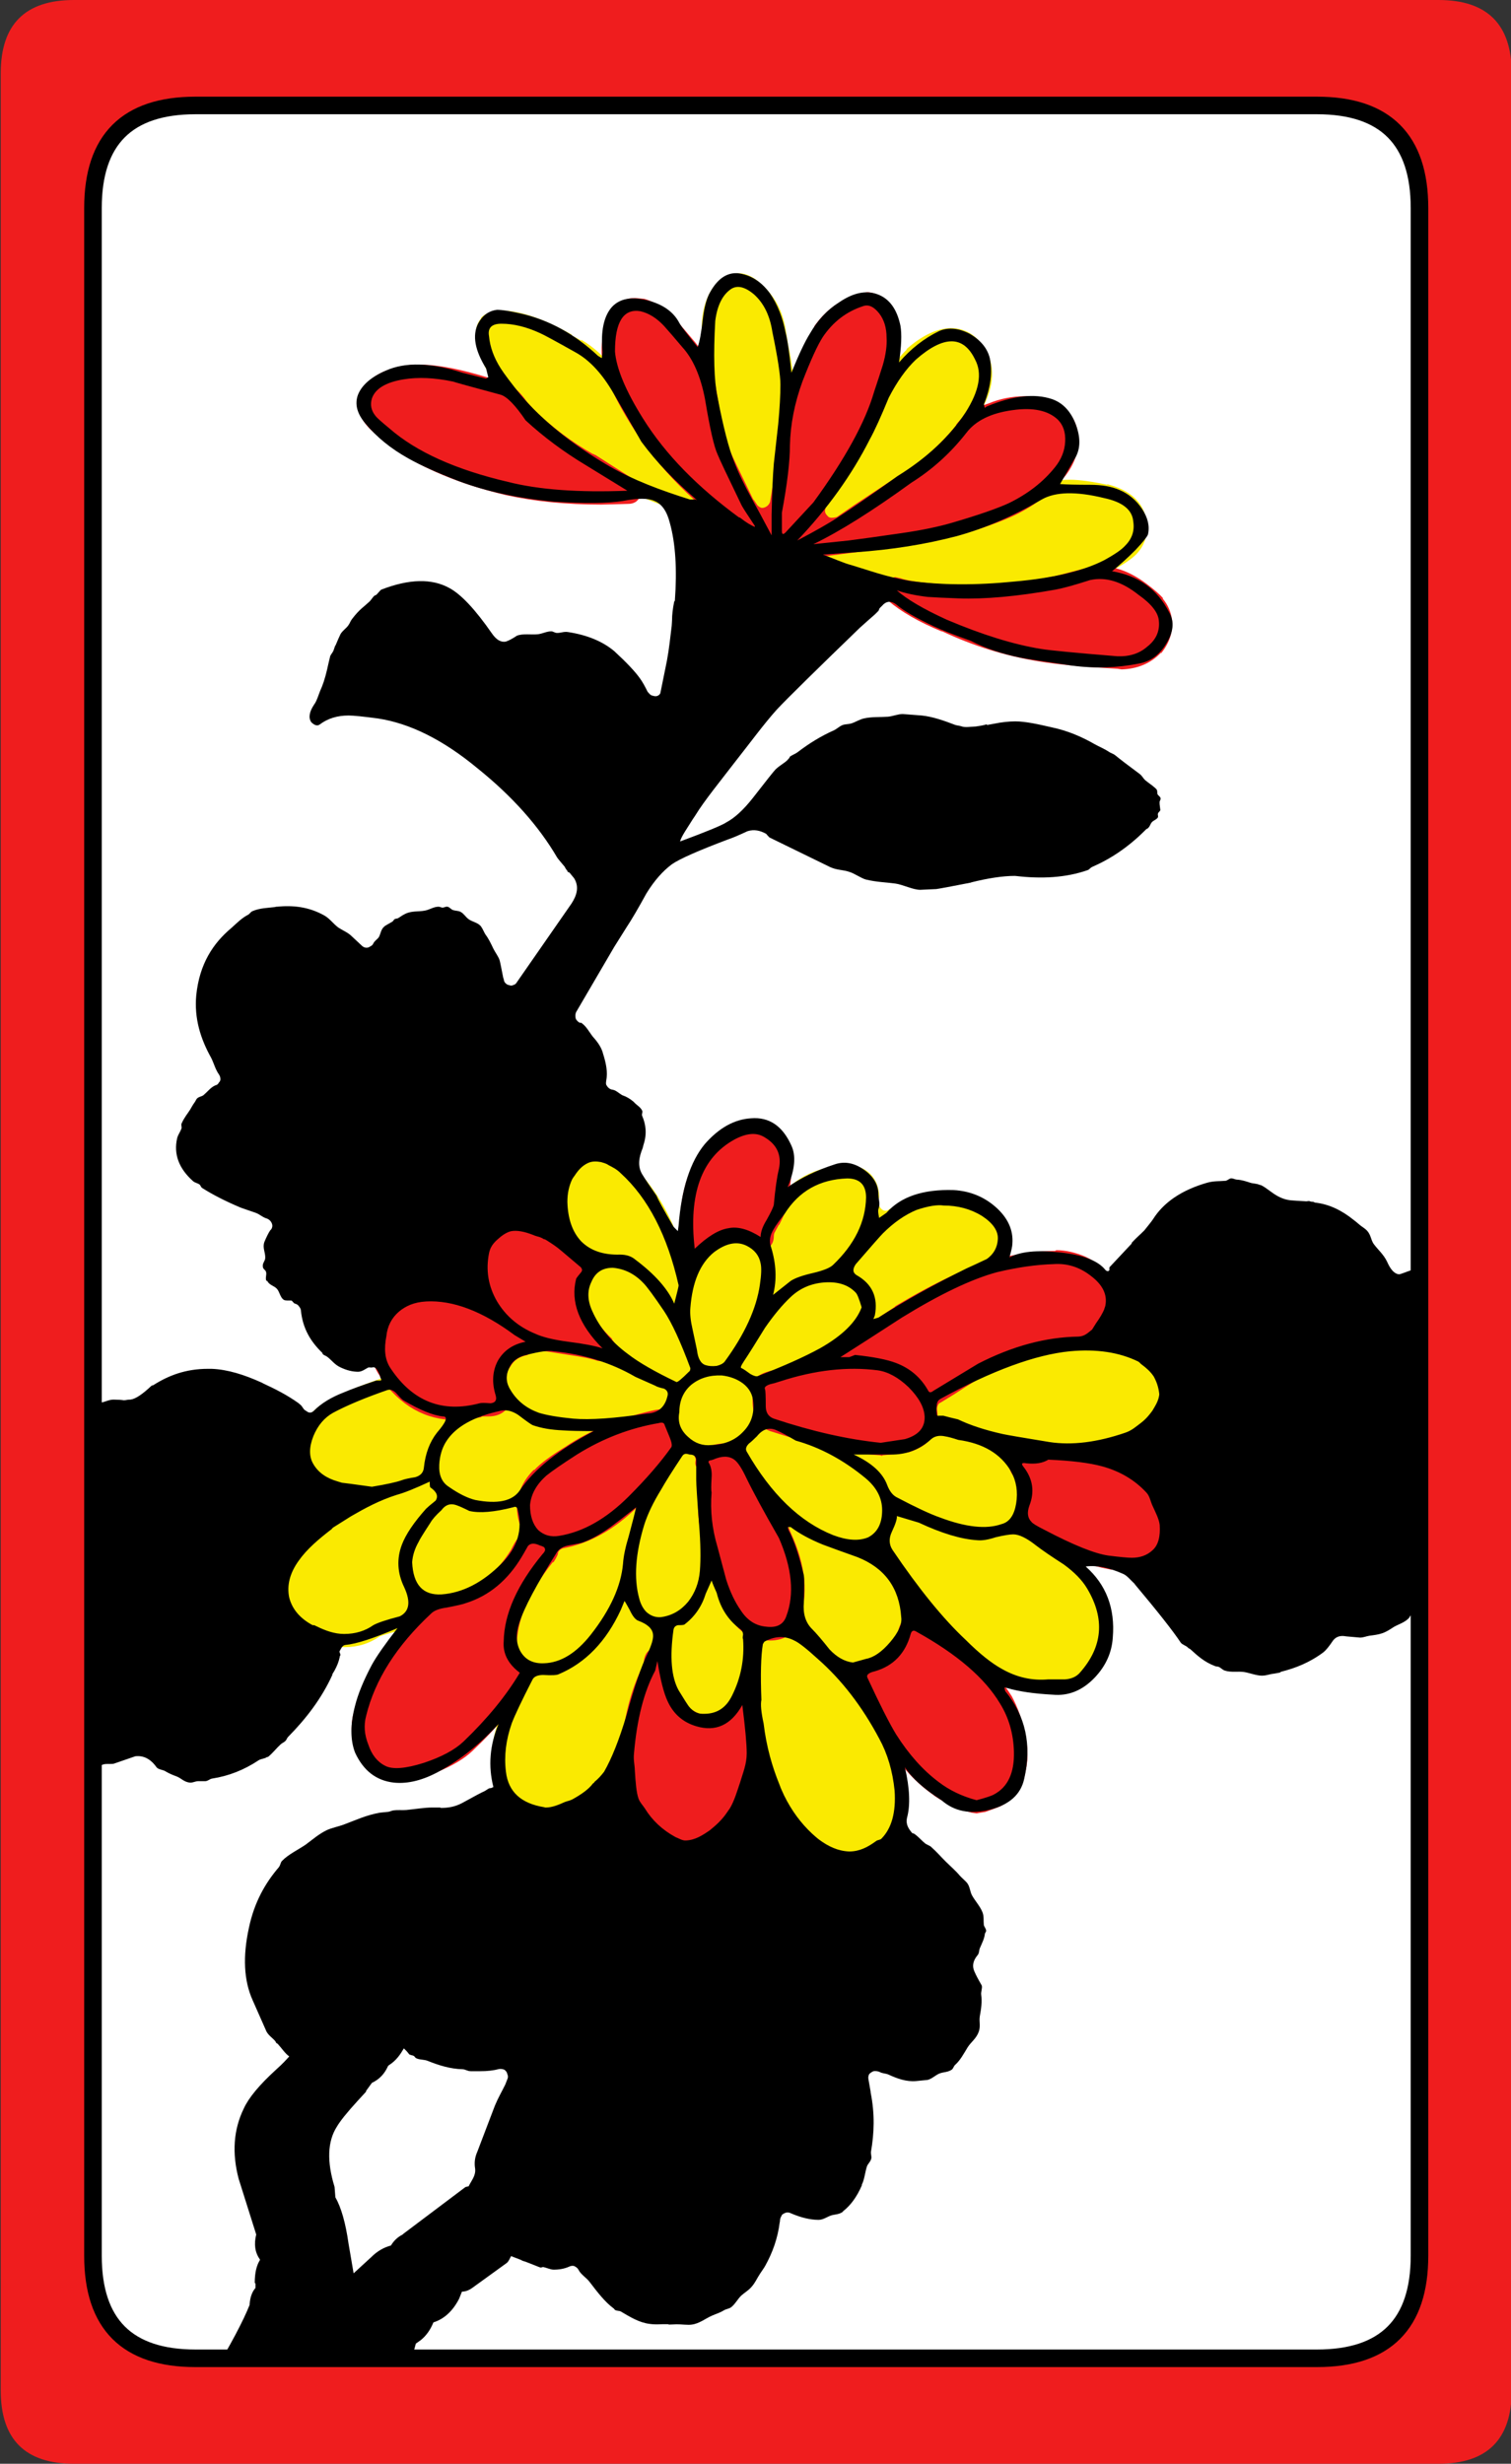 <svg width="103.2" height="168.2" preserveAspectRatio="none" version="1.1" viewBox="0 0 103.2 168.2" xmlns="http://www.w3.org/2000/svg">
 <rect x="0" y="0" width="103.2" height="168.2" fill="#333333" stroke="none"/>
 <path d="m13.301 7.199c-4.667 0-7 2.333-7 7v139.8c0 4.667 2.333 7 7 7h76.6c4.667 0 7-2.333 7-7v-139.8c0-4.667-2.333-7-7-7z" fill="#fff"/>
 <path d="m50.449 18.65c-0.374 6e-3 -0.756 0.122-1.148 0.35-0.784 0.642-1.235 1.592-1.352 2.85-0.126 2.334-0.059 4.152 0.201 5.451 0.327 1.835 0.711 3.351 1.15 4.549 0.211 0.536 0.494 1.137 0.85 1.801 0.259 0.542 0.559 1.126 0.9 1.75h0.049l0.801 1.549c0.159 0.317 0.392 0.483 0.699 0.5l0.301-0.049h-0.051l0.35-0.1c0.109-0.01 0.209-0.01 0.301 0 0.089 0.044 0.155 0.093 0.199 0.148 0.177 0.191 0.394 0.309 0.65 0.352 0.1 0.013 0.183 0.046 0.25 0.1 0.067 0.054 0.117 0.12 0.15 0.199 0.128 0.289 0.328 0.506 0.6 0.65h-0.049c1.865 0.779 4.08 1.363 6.648 1.75 1.193 0.198 2.443 0.298 3.75 0.301 1.25-6.7e-4 2.466-0.069 3.65-0.201 2.788-0.261 4.922-0.776 6.4-1.549 0.858-0.433 1.474-0.834 1.85-1.201 0.613-0.648 0.848-1.431 0.701-2.35-0.222-1.238-1.123-2.054-2.701-2.449l0.051 0.049c-1.058-0.228-1.909-0.344-2.551-0.35-0.905-3e-3 -1.706 0.181-2.4 0.551-1.739 1.073-3.605 1.871-5.6 2.398-1.904 0.527-4.154 0.896-6.75 1.102-0.117 0.01-0.234-0.025-0.35-0.102-0.078-0.044-0.144-0.127-0.199-0.25-0.02-0.091-0.02-0.19 0-0.299 0.055-0.105 0.12-0.188 0.199-0.25l3.75-2.6v-0.051c2.118-1.34 3.752-2.89 4.9-4.65 1.134-1.666 1.399-3.166 0.799-4.5-0.596-1.121-1.429-1.687-2.5-1.699-0.959 0.018-1.975 0.501-3.049 1.449h0.049c-0.832 0.785-1.714 2.187-2.648 4.201l-0.701 1.549c-1.121 2.152-2.505 4.137-4.15 5.951-0.051 0.093-0.134 0.141-0.25 0.148-0.085 0.048-0.184 0.048-0.299 0-0.077-0.026-0.145-0.092-0.201-0.199-0.063-0.066-0.096-0.149-0.1-0.25v-0.9c0.033-1.197 0.083-2.081 0.15-2.65l0.199-1.949c0.165-1.875 0.249-3.041 0.25-3.5-0.01-0.676-0.138-1.626-0.398-2.85v-0.051l-0.15-0.9c-0.208-1.226-0.741-2.226-1.6-3-0.523-0.521-1.058-0.786-1.602-0.799zm-16.199 2.549c-0.599-1.3e-4 -1.066 0.167-1.4 0.5v0.051c-0.283 0.332-0.399 0.766-0.35 1.301 0.137 1.307 0.904 2.772 2.301 4.398l0.049 0.051c1.685 1.977 3.801 3.677 6.35 5.1 1.863 1.096 3.997 1.98 6.4 2.65h-0.049l0.35 0.051c0.342-0.019 0.592-0.186 0.75-0.5 0.104-0.195 0.154-0.379 0.15-0.551-0.047-0.201-0.181-0.4-0.4-0.6-1.547-1.273-2.848-2.624-3.9-4.051-0.01-0.017-0.027-0.032-0.051-0.049l-1.148-2v-0.051c-0.516-1.006-0.983-1.773-1.4-2.301-0.625-0.844-1.359-1.511-2.201-2v0.051l-0.648-0.35v-0.051c-1.871-1.061-3.454-1.612-4.75-1.65zm6.551 57.15c-0.355 0.001-0.706 0.085-1.051 0.25-1.26 0.626-1.894 1.777-1.9 3.451v0.049c0.062 1.759 0.696 3.009 1.9 3.75 0.086 0.066 0.152 0.134 0.199 0.201 0.042 0.104 0.06 0.203 0.051 0.299-0.01 0.092-0.042 0.175-0.1 0.25l-0.15 0.15c-0.582 0.943-0.615 1.994-0.1 3.15v-0.051l0.549 1.051c0.055 0.129 0.055 0.245 0 0.35-0.012 0.144-0.078 0.245-0.199 0.301-0.091 0.088-0.208 0.121-0.35 0.1l-1.75-0.301h-0.451c-0.342 6e-3 -0.791 0.074-1.35 0.201h-0.049l-0.352 0.049 0.051-0.049c-0.862 0.243-1.479 0.758-1.85 1.549-0.243 0.578-0.26 1.161-0.051 1.75 0.051 0.107 0.068 0.208 0.051 0.301-0.019 0.095-0.069 0.178-0.15 0.25-0.054 0.064-0.137 0.097-0.25 0.1-0.807 0.242-1.441 0.475-1.9 0.699-0.071 0.044-0.154 0.062-0.25 0.051-0.102-0.016-0.201-0.066-0.299-0.15-0.24-0.191-0.474-0.29-0.701-0.299h-0.049c-0.4-0.021-1.149-0.322-2.25-0.9-0.082-0.053-0.149-0.137-0.201-0.25l-0.049-0.051v-0.049c-0.33-0.336-0.714-0.52-1.15-0.551l-0.6 0.1c-1.572 0.542-2.807 1.059-3.701 1.551l-0.051 0.049c-0.957 0.501-1.608 1.319-1.951 2.451-0.209 0.874-0.125 1.639 0.25 2.299 0.491 0.762 1.226 1.296 2.201 1.602 0.131 0.063 0.23 0.146 0.299 0.25 0.057 0.128 0.057 0.244 0 0.35-0.011 0.145-0.077 0.244-0.199 0.299-1.321 0.842-2.405 1.86-3.25 3.051-0.736 1.093-0.986 2.176-0.75 3.25l-0.051-0.051c0.296 1.108 0.995 1.959 2.1 2.551 0.821 0.47 1.689 0.703 2.602 0.699 0.898-2e-3 1.697-0.252 2.398-0.75 0.056-7e-3 0.106-0.022 0.15-0.049l0.5-0.15c1.068-0.271 1.752-0.688 2.051-1.25l0.049-0.25c0.045-0.08 0.095-0.164 0.15-0.25 0.08-0.049 0.164-0.082 0.25-0.1 0.094-0.018 0.177-0.018 0.25 0 0.149 0.063 0.366 0.096 0.65 0.1h0.199c1.579-0.079 3.147-0.862 4.701-2.35l0.051-0.051c0.091-0.09 0.191-0.141 0.301-0.15 0.138-9e-3 0.254 0.026 0.35 0.102 0.104 0.077 0.172 0.176 0.201 0.299 0.019 0.123-0.016 0.24-0.102 0.35-0.463 0.835-0.845 1.719-1.148 2.65-0.331 1.094-0.215 2.043 0.35 2.85l0.449 0.451c0.099 0.097 0.149 0.213 0.15 0.35 0 0.125-0.05 0.226-0.15 0.301-0.655 1.326-1.104 2.342-1.35 3.049-0.389 1.19-0.505 2.341-0.35 3.451v0.049c0.245 1.935 1.444 3.018 3.6 3.25h0.1c0.813-0.01 1.679-0.326 2.6-0.949 0.912-0.533 1.579-1.149 2-1.85 0.632-1.071 1.232-2.638 1.801-4.701l0.5-1.699c0.041-0.092 0.092-0.175 0.15-0.25 0.097-0.053 0.196-0.086 0.299-0.1 0.106-5e-3 0.207 0.011 0.301 0.049 0.088 0.063 0.154 0.131 0.199 0.201l0.352 0.75 0.1 0.148v0.051c0.708 1.234 1.524 1.867 2.449 1.9h0.051c0.804-6e-3 1.536-0.339 2.199-1 0.096-0.099 0.213-0.149 0.35-0.15 0.137 1e-3 0.255 0.052 0.352 0.15 0.099 0.097 0.147 0.213 0.148 0.35l0.102 0.449v0.051c0.382 3.768 1.648 6.584 3.799 8.449 0.919 0.727 1.904 1.095 2.951 1.102 1.094 3e-3 2.011-0.365 2.75-1.102 0.86-0.854 1.259-2.137 1.199-3.85-0.097-1.477-0.481-2.843-1.15-4.1v0.051c-0.717-1.303-1.434-2.404-2.15-3.301-0.073-0.079-0.106-0.18-0.1-0.301 0-0.123 0.033-0.24 0.1-0.35 0.097-0.079 0.198-0.129 0.301-0.15l0.35-0.049c0.707-0.125 1.358-0.56 1.951-1.301 0.642-0.672 1.024-1.389 1.148-2.15 0.023-0.118 0.091-0.216 0.201-0.299 0.112-0.082 0.228-0.115 0.35-0.1 0.15 0.022 0.266 0.088 0.35 0.199 0.389 0.487 1.04 1.187 1.951 2.1 1.973 1.971 3.905 2.971 5.799 3h0.051l0.449-0.049h0.35l0.451 0.049c0.851-0.012 1.517-0.278 2-0.799 1.916-2.075 2.115-4.342 0.6-6.801-0.462-0.775-1.361-1.608-2.699-2.5l-1-0.699c0-7e-3 -0.017-0.025-0.051-0.051-0.277-0.25-0.578-0.449-0.9-0.6-0.082-0.04-0.148-0.108-0.199-0.201-0.056-0.059-0.089-0.142-0.1-0.25-0.01-0.071 0.01-0.154 0.049-0.25l0.051-0.1c0.42-1.123 0.303-2.24-0.35-3.35l-0.102-0.15c-0.059-0.098-0.074-0.215-0.049-0.35 0.024-0.127 0.09-0.228 0.199-0.301 0.113-0.083 0.23-0.116 0.35-0.1l1.301 0.201h0.051c0.468 0.097 0.95 0.145 1.449 0.148 1.247-4e-3 2.631-0.287 4.15-0.85 1.775-0.606 2.757-1.704 2.949-3.299v-0.25c-0.163-1.379-0.829-2.346-2-2.9-1.144-0.563-2.46-0.846-3.949-0.85l-1.15 0.049c-1.535 0.137-3.136 0.52-4.801 1.15h0.051c-1.119 0.465-2.612 1.196-4.461 2.18-0.553 0.38-0.795 0.93-0.69 1.67v0.1l0.1 0.602c0.011 0.093 2e-4 0.176-0.049 0.25-0.01 0.076-0.042 0.142-0.1 0.199l-0.051 0.051c-0.559 0.53-1.226 0.813-2 0.85h-2.699c-0.197-0.003-0.363 0.03-0.5 0.1-0.064 0.086-0.147 0.137-0.25 0.15-0.105 0.013-0.206-0.004-0.301-0.051-0.923-0.519-1.807-0.902-2.65-1.15-0.027 0.005-0.06-0.011-0.1-0.049l-0.35-0.201h-0.051c-0.527-0.327-0.96-0.509-1.299-0.549-0.129-0.007-0.247-0.058-0.352-0.15-0.069-0.1-0.103-0.216-0.102-0.35v-0.451l-0.1-0.6c-0.016-0.099-2e-4 -0.198 0.051-0.299 0.074-0.107 0.157-0.19 0.25-0.25 1.325-0.436 2.623-1.02 3.898-1.75 1.104-0.617 1.889-1.218 2.352-1.801 0.077-0.054 0.16-0.104 0.25-0.15 0.082-0.017 0.166-0.017 0.25 0l0.399 0.1 0.201-0.049 0.549-0.25c1.496-0.924 3.48-2.007 5.951-3.25h0.049l0.451-0.201c0.627-0.27 1.076-0.535 1.35-0.799v-0.051c0.508-0.429 0.776-1.013 0.801-1.75 0.041-0.59-0.209-1.156-0.75-1.699h-0.051c-0.923-0.998-2.155-1.498-3.699-1.5-0.025 2e-3 -0.06 2e-3 -0.102 0l-0.35-0.051c-0.516 0.018-1.132 0.152-1.85 0.4h0.051c-0.388 0.163-0.906 0.431-1.551 0.801-0.11 0.089-0.226 0.122-0.35 0.1-0.126-0.035-0.227-0.118-0.301-0.25-0.081-0.089-0.113-0.205-0.1-0.35l0.051-0.352c-0.013-0.634-0.215-1.149-0.602-1.549-0.409-0.401-0.925-0.601-1.549-0.6h-0.1c-2.18 0.097-3.846 1.014-5 2.75l-0.25 0.398c0 0.034-0.017 0.051-0.051 0.051-0.274 0.369-0.491 0.735-0.65 1.1-0.037 0.145-0.12 0.245-0.25 0.301-0.124 0.061-0.258 0.061-0.4 0-0.354-0.128-0.687-0.196-1-0.201-0.637 0.012-1.319 0.297-2.049 0.852l-0.698 0.699c-0.083 0.085-0.182 0.136-0.299 0.15-0.117 0.013-0.234-0.02-0.35-0.1-0.081-0.051-0.149-0.135-0.201-0.25-0.79-2.44-1.972-4.407-3.549-5.9-0.774-0.685-1.524-1.036-2.25-1.051zm22.988 16.33c0.01-0.007-3e-4 -0.023 0.012-0.029l-0.051 0.049c0.016-0.009 0.023-0.011 0.039-0.02zm-18.789 2.57c0.091-0.01 0.174-0.01 0.25 0 0.105 0.035 0.188 0.085 0.25 0.15 0.074 0.072 0.124 0.155 0.15 0.25 0.029 0.132 0.112 0.332 0.25 0.6 0.062 0.069 0.095 0.135 0.1 0.199 0.01 0.104-0.011 0.187-0.051 0.25l-0.1 0.201c-0.01 0.033-0.023 0.049-0.049 0.049l-1.8 2.801c-0.028 0.09-0.078 0.156-0.15 0.199-0.078 0.037-0.162 0.054-0.25 0.051h-0.15c-0.203 1e-3 -0.403 0.052-0.6 0.15l-0.9 0.699v0.051c-1.016 0.841-1.832 1.356-2.449 1.549-0.016 0.028-0.049 0.045-0.1 0.051l-0.35 0.051c-0.791 0.079-1.374 0.362-1.75 0.85l-0.201 0.35c-0.047 0.11-0.131 0.176-0.25 0.199-0.118 0.053-0.234 0.053-0.35 0-0.114-0.043-0.198-0.126-0.25-0.25-0.053-0.097-0.071-0.213-0.051-0.35 0.251-0.8 0.285-1.616 0.102-2.449l-0.102-0.201c-0.041-0.063-0.056-0.146-0.049-0.25 0.011-0.074 0.044-0.157 0.1-0.25 0.861-1.246 2.444-2.496 4.75-3.75 0.218-0.101 0.352-0.251 0.4-0.449 0.043-0.091 0.093-0.174 0.15-0.25 0.097-0.052 0.196-0.085 0.299-0.1l2.35-0.25h0.051c0.25-6.7e-4 0.5-0.051 0.75-0.15zm4.75 2.1c0.103-0.019 0.204-0.002 0.301 0.051 0.108 0.049 0.191 0.115 0.25 0.199 0.738 1.403 1.604 2.62 2.6 3.65 0.079 0.078 0.129 0.161 0.15 0.25 0.015 0.121 2e-4 0.222-0.051 0.301-0.101 0.219-0.133 0.418-0.1 0.6 0.025 0.023 0.04 0.038 0.049 0.049l0.15 0.4v0.051c0.318 0.638 0.618 1.588 0.9 2.85 0.029 0.059 0.047 0.109 0.051 0.15v0.9c-0.088 0.704-0.105 1.204-0.051 1.5 0.024 0.122 0.01 0.239-0.051 0.35-0.065 0.106-0.164 0.172-0.299 0.199-0.091 0.058-0.191 0.058-0.301 0h-0.102c-0.369 0.015-0.768 0.099-1.199 0.25-0.081 0.048-0.182 0.048-0.301 0-0.082-7e-3 -0.166-0.057-0.25-0.15l-0.35-0.398-0.051-0.051c-0.716-0.524-1.148-1.158-1.299-1.9v-0.049c-0.033-0.179-0.134-0.446-0.301-0.801l-0.1-0.199c-0.111-0.206-0.262-0.357-0.451-0.451-0.07-0.046-0.136-0.111-0.199-0.199-0.037-0.094-0.055-0.194-0.051-0.301 0.031-0.418 4e-4 -1.567-0.1-3.449-0.102-0.742-0.152-1.477-0.15-2.201v-0.898c-0.01-0.113 0.028-0.213 0.102-0.301 0.08-0.1 0.179-0.166 0.299-0.199z" fill="#faea01"/>
 <path d="m59.25 19.949-0.6 0.102c-1.267 0.4-2.284 1.15-3.051 2.25h0.051c-0.5 0.7-1.018 1.783-1.551 3.25-0.033 0-0.049 0.015-0.049 0.049l-0.102 0.201c-0.533 1.433-0.832 2.982-0.898 4.648 0 0.533-0.118 1.601-0.352 3.201l-0.1 0.6c-0.033 0.1-0.084 0.183-0.15 0.25-0.067 0.067-0.15 0.117-0.25 0.15-0.1 0.033-0.183 0.033-0.25 0-0.133-0.067-0.217-0.135-0.25-0.201l-0.199-0.299-0.051-0.051-0.148-0.299c-0.8-1.633-1.3-2.684-1.5-3.15-0.233-0.567-0.45-1.45-0.65-2.65-0.167-1.133-0.333-2-0.5-2.6v0.049c-0.333-0.9-0.8-1.683-1.4-2.35l-0.551-0.65-0.049-0.049c-0.833-1.067-1.717-1.733-2.65-2l-0.6-0.051h-0.062c-0.5 0-0.932 0.184-1.299 0.551v-0.051c-0.633 0.633-0.951 1.684-0.951 3.15v0.1c0.1 1.3 0.784 2.951 2.051 4.951 1.8 2.9 4.366 5.483 7.699 7.75l0.062 0.049c0.133 0.1 0.282 0.15 0.449 0.15h0.201c0.167 0 0.333-0.033 0.5-0.1 0.1-0.067 0.216-0.1 0.35-0.1 0.1 0.033 0.199 0.099 0.299 0.199 0.2 0.233 0.45 0.35 0.75 0.35 0.2 0 0.402-0.05 0.602-0.15 0.067-0.033 0.15-0.049 0.25-0.049s0.183 0.033 0.25 0.1c0.067 0.067 0.133 0.15 0.199 0.25 0.133 0.367 0.401 0.551 0.801 0.551h0.2l4.301-0.551c2.233-0.267 4.016-0.583 5.35-0.949h0.049c1.7-0.5 3-0.967 3.9-1.4 1.367-0.667 2.5-1.55 3.4-2.65 0.6-0.767 0.9-1.583 0.9-2.449 0-0.833-0.268-1.517-0.801-2.051-0.7-0.633-1.65-0.949-2.85-0.949-0.867 0-1.7 0.167-2.5 0.5-0.967 0.3-1.699 0.783-2.199 1.449v0.051c-1 1.233-2.167 2.282-3.5 3.148l-2.201 1.451c-0.867 0.567-1.683 1.117-2.449 1.65-0.133 0.033-0.25 0.049-0.35 0.049-0.133 0-0.234-0.05-0.301-0.15-0.1-0.1-0.15-0.199-0.15-0.299 0-0.133 0.033-0.25 0.1-0.35 2.133-2.9 3.517-5.417 4.15-7.551v0.051l0.25-0.9v-0.051c0.433-1.2 0.633-2.216 0.6-3.049v-0.051c0-0.867-0.233-1.599-0.699-2.199v0.049c-0.433-0.567-0.933-0.867-1.5-0.9zm-30.5 4.951c-0.6 0-1.034 0.033-1.301 0.1-1.533 0.3-2.483 0.949-2.85 1.949-0.333 1 0.05 1.917 1.15 2.75 0.033 0 0.051 0.017 0.051 0.051l0.199 0.199c2.067 1.7 4.918 2.985 8.551 3.852 1.967 0.433 4.133 0.648 6.5 0.648l1.85-0.049c0.433 0 0.716-0.2 0.85-0.6 0.1-0.433-0.016-0.767-0.35-1-1.267-0.8-2.183-1.383-2.75-1.75h-0.051l-0.049-0.051h-0.051c-1.467-0.833-2.8-1.833-4-3l-0.5-0.551c-0.5-0.733-1.033-1.183-1.6-1.35l-1-0.299c-1.933-0.6-3.484-0.9-4.65-0.9zm46.35 13.75c-0.367 0-0.632 0.033-0.799 0.1l-2.301 0.6h-0.051c-2 0.4-3.833 0.6-5.5 0.6l-1.6-0.049c-1.533-0.067-2.632-0.2-3.299-0.4h0.049l-0.449-0.1c-0.3 0.033-0.534 0.2-0.701 0.5v-0.051c-0.1 0.2-0.131 0.4-0.1 0.6 0.033 0.233 0.134 0.417 0.301 0.551 0.9 0.767 2.117 1.466 3.65 2.1h0.049c2.133 1 4.333 1.684 6.6 2.051 1.167 0.2 2.934 0.367 5.301 0.5h0.051l0.299 0.049c1.1-0.033 2.001-0.415 2.701-1.148v0.049c0.567-0.7 0.817-1.45 0.75-2.25-0.067-0.567-0.284-1.067-0.65-1.5h0.049c-0.233-0.267-0.615-0.6-1.148-1-1.067-0.8-2.135-1.199-3.201-1.199zm-23.65 37.85c-0.533 0-1.099 0.184-1.699 0.551-1.267 0.667-2.166 1.7-2.699 3.1-0.567 1.467-0.733 3.199-0.5 5.199 0.033 0.3 0.2 0.534 0.5 0.701l0.5 0.1c0.2-0.033 0.367-0.117 0.5-0.25h0.049c0.933-0.833 1.617-1.234 2.051-1.201 0.3 0 0.732 0.167 1.299 0.5h0.051c0.167 0.1 0.316 0.15 0.449 0.15 0.167 0 0.3-0.033 0.4-0.1h0.051c0.3-0.2 0.449-0.483 0.449-0.85 0-0.1 0.017-0.183 0.051-0.25l0.299-0.551v0.051c0.3-0.6 0.467-0.966 0.5-1.1 0-0.033 0.028-0.051 0.062-0.051 0.067-0.3 0.133-0.783 0.199-1.449l0.1-1v-0.051c0.3-1.4-0.167-2.466-1.4-3.199h-0.053c-0.433-0.2-0.817-0.301-1.15-0.301zm-16.25 6.449c-0.667 0-1.232 0.217-1.699 0.65-0.5 0.433-0.816 1.017-0.949 1.75v0.051c-0.2 0.733-0.186 1.516 0.049 2.35 0.033 0.1 0.018 0.216-0.049 0.35-0.067 0.1-0.15 0.168-0.25 0.201-0.1 0.067-0.218 0.082-0.352 0.049-0.8-0.267-1.616-0.4-2.449-0.4h-0.449c-1.533 0.1-2.601 0.701-3.201 1.801-0.767 1.6-0.736 2.999 0.1 4.199v0.051c1.367 1.967 3.101 2.949 5.201 2.949 0.5 0 1.066-0.066 1.699-0.199 0.033-0.033 0.066-0.051 0.1-0.051h0.4c0.533 0 0.95-0.167 1.25-0.5 0.2-0.4 0.25-0.799 0.15-1.199-0.233-0.767-0.199-1.333 0.102-1.699 0.233-0.433 0.634-0.701 1.201-0.801v-0.051c0.167-0.033 0.298-0.082 0.399-0.148 0.067-0.067 0.15-0.102 0.25-0.102 0.067-0.033 0.15-0.033 0.25 0 0.233 0.033 0.867 0.134 1.9 0.301 0.933 0.133 1.584 0.267 1.951 0.4l0.399 0.049c0.3 0 0.534-0.132 0.701-0.398 0.233-0.4 0.199-0.768-0.102-1.102v-0.049c-1.367-1.3-1.917-2.5-1.65-3.6l0.102-0.201c0.267-0.333 0.4-0.634 0.4-0.9v-0.049c-0.067-0.333-0.218-0.601-0.451-0.801h-0.049l-0.701-0.65h0.051c-0.767-0.7-1.466-1.233-2.1-1.6h0.059c-0.867-0.433-1.617-0.65-2.25-0.65zm36.951 2.4-0.1 0.051h-0.15c-1.333 0.033-2.667 0.233-4 0.6-1.733 0.467-4.001 1.533-6.801 3.199h0.051l-4.201 2.75c-0.2 0.1-0.316 0.234-0.35 0.4-0.033 0.1-0.084 0.183-0.15 0.25-0.1 0.033-0.183 0.066-0.25 0.1-1.067 0.167-2.1 0.434-3.1 0.801h-0.049l-0.201 0.051h-0.049c-0.667 0.133-1.101 0.366-1.301 0.699v0.051c-0.2 0.233-0.234 0.516-0.102 0.85v0.449c0 1.1 0.399 1.8 1.199 2.1 2.967 0.967 5.467 1.517 7.5 1.65 0.033 0 0.084 0.017 0.15 0.051 0-0.033 0.019-0.051 0.053-0.051l0.5-0.049c0.667-0.067 1.066-0.117 1.199-0.15h0.051c1.367-0.433 2.033-1.234 2-2.4l-0.051-0.551c0-0.1 0.017-0.183 0.051-0.25 0.033-0.1 0.099-0.166 0.199-0.199l0.9-0.551c1.067-0.7 1.749-1.117 2.049-1.25l0.051-0.049c2.267-1.167 4.416-1.75 6.449-1.75 0.933-0.033 1.635-0.384 2.102-1.051v-0.049c0.233-0.333 0.415-0.868 0.549-1.602l0.051-0.049v-0.051c0.133-0.867-0.084-1.632-0.65-2.299-0.433-0.533-0.966-0.95-1.6-1.25-0.7-0.3-1.367-0.451-2-0.451zm-26.951 10.85-0.398 0.051c-2.2 0.467-4.152 1.234-5.852 2.301l-0.299 0.199c-1.033 0.633-1.75 1.166-2.15 1.6h-0.051c-0.667 0.667-1.048 1.434-1.148 2.301v0.1c0 0.6 0.099 1.117 0.299 1.551 0.067 0.1 0.084 0.199 0.051 0.299s-0.084 0.201-0.15 0.301c-0.167 0.133-0.333 0.366-0.5 0.699l-0.1 0.201c-0.933 1.5-2.067 2.45-3.4 2.85h-0.051l-0.699 0.15c-0.867 0.133-1.5 0.383-1.9 0.75-2.467 2.233-4.032 4.698-4.699 7.398-0.233 0.867-0.168 1.75 0.199 2.65l-0.049-0.049c0.367 0.833 0.9 1.432 1.6 1.799 0.333 0.167 0.717 0.25 1.15 0.25 0.8 0 1.732-0.2 2.799-0.6h-0.049c1.067-0.433 1.883-0.916 2.449-1.449 1.7-1.6 3.051-3.234 4.051-4.9h-0.051c0.267-0.467 0.201-0.868-0.199-1.201-0.5-0.367-0.75-0.816-0.75-1.35 0.067-1.667 0.882-3.483 2.449-5.449h0.051c0.133-0.2 0.232-0.384 0.299-0.551 0-0.1 0.033-0.183 0.1-0.25 0.067-0.067 0.15-0.117 0.25-0.15 1.833-0.333 3.55-1.298 5.15-2.898 1.167-1.167 2.167-2.318 3-3.451 0.067-0.1 0.168-0.15 0.301-0.15h0.049c-0.033-0.033-0.049-0.066-0.049-0.1-0.067-0.1-0.1-0.199-0.1-0.299 0.033-0.367-0.085-0.783-0.352-1.25v-0.051l-0.148-0.4v-0.049c-0.167-0.567-0.517-0.852-1.051-0.852zm4.25 2.352c-0.367 0-0.7 0.066-1 0.199-0.033 0.033-0.066 0.051-0.1 0.051-0.233 0.067-0.466 0.198-0.699 0.398-0.067 0.067-0.15 0.117-0.25 0.15 0.033 0.033 0.049 0.066 0.049 0.1 0.067 0.1 0.084 0.201 0.051 0.301-0.033 0.167-4e-4 0.316 0.1 0.449 0.067 0.067 0.1 0.167 0.1 0.301v0.699c-0.067 0.2-0.067 0.434 0 0.701v0.15c-0.1 1.233 0.051 2.483 0.451 3.75v0.049l0.15 0.6c0.433 1.833 0.949 3.167 1.549 4l0.062 0.051c0.633 1 1.517 1.5 2.65 1.5 1 0 1.667-0.434 2-1.301 0.667-1.8 0.482-3.816-0.551-6.049-0.267-0.667-0.666-1.45-1.199-2.35l-1-1.801h-0.063c-0.6-1.267-1.367-1.916-2.301-1.949zm22.15 0.199c-0.1 0-0.199 0.033-0.299 0.1-0.033 0-0.068 0.017-0.102 0.051-0.233 0.067-0.483 0.1-0.75 0.1h-0.449c-0.467 0-0.8 0.2-1 0.6-0.167 0.333-0.101 0.717 0.199 1.15 0.367 0.433 0.468 1.017 0.301 1.75v0.051c-0.267 0.7-0.216 1.299 0.15 1.799l0.049 0.051c0.167 0.267 0.5 0.517 1 0.75h0.051l0.75 0.4c1.767 0.867 3.133 1.382 4.1 1.549l0.25 0.051 1.35 0.1c0.833 0 1.55-0.233 2.15-0.699h-0.049c0.533-0.533 0.832-1.2 0.898-2 0.067-1.3-0.333-2.383-1.199-3.25-0.9-0.933-2.034-1.6-3.4-2h0.051c-0.967-0.267-2.284-0.451-3.951-0.551zm-9.25 11.65c-0.533 0-0.867 0.316-1 0.949-0.3 0.967-0.899 1.6-1.799 1.9h-0.15c-0.466 0.067-0.798 0.299-0.998 0.697v2e-3c-0.115 0.321-0.113 0.669 0.047 1.051l0.102 0.15v0.049c0.867 1.8 1.549 3.1 2.049 3.9 0.833 1.367 1.818 2.467 2.951 3.301 0.767 0.6 1.699 1.05 2.799 1.35l0.35 0.051 0.602-0.102c0.567-0.2 0.915-0.332 1.049-0.398 0.833-0.433 1.384-1.15 1.65-2.15v-0.051c0.233-0.833 0.233-1.766 0-2.799-0.2-0.933-0.5-1.767-0.9-2.5-1.2-1.9-3.233-3.635-6.1-5.201h0.051c-0.267-0.133-0.501-0.199-0.701-0.199zm-17.506 2.1c-0.464 0.035-0.744 0.285-0.844 0.75l-0.051 0.35c0 0.033-0.015 0.084-0.049 0.15-0.8 1.567-1.3 3.516-1.5 5.85-0.3 2.467 0.266 4.317 1.699 5.551l0.35 0.299c0.767 0.7 1.517 1.068 2.25 1.102h0.25c1.067-0.1 1.968-0.517 2.701-1.25 0.433-0.433 0.9-1.117 1.4-2.051v-0.051c0.533-0.967 0.816-2.033 0.85-3.199 0.033-0.8-0.05-1.901-0.25-3.301l-0.051-0.35c-0.067-0.467-0.299-0.732-0.699-0.799h-0.051l-0.25-0.051c-0.3 0.033-0.532 0.2-0.699 0.5v-0.051c-0.333 0.733-0.851 1.102-1.551 1.102h-0.061l-0.4-0.051h-0.1c-0.633-0.233-1.1-0.667-1.4-1.301-0.233-0.433-0.45-1.232-0.65-2.398-0.067-0.498-0.365-0.766-0.894-0.801z" fill="#ef1d1e"/>
 <path d="m50.348 18.65c-0.733-0.033-1.348 0.399-1.848 1.299-0.233 0.4-0.4 1.018-0.5 1.852-0.1 0.9-0.216 1.532-0.35 1.898-0.733-0.9-1.15-1.448-1.25-1.648-0.4-0.767-1.135-1.284-2.201-1.551-1.067-0.267-1.865-0.117-2.398 0.449-0.567 0.633-0.784 1.668-0.65 3.102l-0.051 0.398-0.25-0.148c-1.6-1.5-3.365-2.467-5.299-2.9-0.733-0.167-1.268-0.25-1.602-0.25-0.567 0.067-0.999 0.383-1.299 0.949-0.4 0.8-0.218 1.817 0.549 3.051l0.15 0.6-0.15 0.1-1.6-0.4c-2.167-0.7-3.917-0.748-5.25-0.148-1 0.433-1.634 0.982-1.9 1.648-0.233 0.633-0.067 1.284 0.5 1.951 0.767 0.933 1.751 1.734 2.951 2.4 0.833 0.467 1.982 0.982 3.449 1.549 1.867 0.7 4.033 1.167 6.5 1.4 2.1 0.133 3.668 0.116 4.701-0.051 1-0.2 1.715-0.2 2.148 0 0.5 0.2 0.851 0.7 1.051 1.5 0.393 1.408 0.497 3.19 0.344 5.307-0.01 0.026-0.02 0.045-0.043 0.045-0.102 0.503-0.152 0.935-0.15 1.299 0 0.11-0.02 0.253-0.023 0.369-0.099 0.782-0.168 1.528-0.326 2.381l-0.453 2.234c-0.037 0.035-0.045 0.092-0.098 0.115-0.108 0.086-0.242 0.104-0.4 0.051-0.114-0.015-0.213-0.081-0.299-0.199-0.018-0.031-0.052-0.044-0.07-0.074-0.177-0.365-0.355-0.69-0.531-0.926-0.333-0.467-0.917-1.085-1.75-1.852-0.8-0.667-1.848-1.099-3.148-1.299-0.302-0.053-0.508 0.077-0.793 0.057-0.123-7e-3 -0.233-0.107-0.357-0.107-0.312-2.2e-4 -0.583 0.153-0.883 0.195-0.478 0.056-1.048-0.062-1.467 0.105-0.3 0.2-0.55 0.334-0.75 0.4-0.333 0.067-0.651-0.117-0.951-0.551-1.133-1.633-2.1-2.666-2.9-3.1-1.2-0.667-2.748-0.634-4.648 0.1-0.088 0.038-0.275 0.306-0.377 0.377-0.024 0.015-0.051 8e-3 -0.074 0.023-0.156 0.108-0.249 0.325-0.397 0.447-0.366 0.343-0.653 0.499-1.152 1.152-0.149 0.194-0.131 0.26-0.258 0.438-0.164 0.234-0.394 0.353-0.543 0.613-0.087 0.18-0.203 0.445-0.35 0.799v-0.049c-0.033 0.1-0.091 0.263-0.129 0.375-0.035 0.096-0.201 0.292-0.221 0.375-0.049 0.181-0.132 0.561-0.197 0.84v0.01c-0.162 0.703-0.322 1.157-0.484 1.502-0.131 0.33-0.238 0.71-0.416 0.947-0.333 0.5-0.399 0.901-0.199 1.201 0.233 0.233 0.433 0.282 0.6 0.148 0.533-0.4 1.185-0.6 1.951-0.6 0.333 0 1 0.068 2 0.201 2.2 0.333 4.465 1.465 6.799 3.398 2.367 1.9 4.184 3.935 5.451 6.102 0.091 0.136 0.355 0.43 0.521 0.635 0.013 0.019 0.014 0.046 0.027 0.065l0.1 0.15c0.026 0.033 0.043 0.049 0.051 0.049v0.051c0.041 0.047 0.108 0.047 0.152 0.086 0.122 0.142 0.15 0.199 0.297 0.363 0.359 0.568 0.212 1.155-0.18 1.75l-3.719 5.352c-0.057 0.107-0.14 0.173-0.25 0.199-0.082 0.048-0.183 0.048-0.301 0-0.082-7e-3 -0.166-0.058-0.25-0.15-0.053-0.054-0.086-0.138-0.1-0.25-0.01-0.045-0.033-0.071-0.039-0.115-0.086-0.399-0.198-1.076-0.262-1.234-0.087-0.228-0.288-0.494-0.406-0.732-0.161-0.339-0.321-0.679-0.539-0.967-0.121-0.19-0.166-0.355-0.305-0.551-0.209-0.27-0.584-0.305-0.848-0.498-0.206-0.148-0.32-0.378-0.553-0.502-0.15-0.078-0.34-0.065-0.502-0.117-0.155-0.046-0.23-0.204-0.397-0.232-0.115-0.02-0.23 0.071-0.346 0.06-0.091-7e-3 -0.162-0.061-0.256-0.06-0.333 3.1e-4 -0.616 0.21-0.935 0.266-0.454 0.088-0.909-6.3e-4 -1.363 0.234-0.244 0.122-0.282 0.18-0.467 0.283-0.074 0.041-0.162 0.022-0.234 0.066-0.065 0.045-0.081 0.115-0.143 0.162-0.164 0.106-0.477 0.258-0.557 0.338-0.232 0.182-0.248 0.481-0.373 0.721-0.103 0.155-0.299 0.262-0.377 0.43-0.042 0.098-0.108 0.164-0.199 0.199-0.093 0.075-0.194 0.108-0.301 0.1-0.114-0.011-0.215-0.059-0.301-0.148l-0.75-0.701c-0.279-0.238-0.572-0.341-0.855-0.535-0.338-0.252-0.564-0.597-0.943-0.814-1.068-0.601-2.156-0.711-3.254-0.6h-0.047c-0.028 2e-3 -0.05 0.021-0.078 0.023-0.506 0.064-1.009 0.06-1.522 0.275-0.139 0.055-0.195 0.197-0.326 0.26-0.402 0.207-0.749 0.553-1.105 0.877-1.27 1.058-2.199 2.469-2.418 4.613-0.146 1.585 0.296 2.978 1.023 4.277 0.185 0.37 0.279 0.775 0.525 1.123 0.063 0.091 0.098 0.191 0.102 0.301 0.01 0.1-0.028 0.184-0.102 0.25-0.048 0.108-0.131 0.174-0.25 0.199-0.31 0.133-0.535 0.44-0.801 0.664-0.137 0.106-0.325 0.103-0.449 0.236-0.054 0.054-0.117 0.21-0.172 0.277-0.111 0.143-0.202 0.328-0.303 0.492-0.19 0.298-0.373 0.492-0.574 0.93-0.048 0.1 0.027 0.246-0.01 0.352-0.088 0.237-0.218 0.384-0.293 0.648-0.251 1.097 0.115 2.081 1.1 2.951 0.103 0.091 0.318 0.129 0.428 0.217 0.074 0.058 0.094 0.181 0.174 0.232 0.733 0.467 1.615 0.916 2.648 1.35 0.114 0.046 0.73 0.249 0.992 0.342 0.321 0.112 0.464 0.308 0.809 0.408 0.104 0.045 0.188 0.113 0.25 0.201 0.069 0.098 0.1 0.197 0.1 0.299-0.01 0.129-0.058 0.23-0.15 0.301-0.123 0.189-0.254 0.455-0.397 0.795v6e-3c-0.136 0.379 0.073 0.703 0.062 1.062 0 0.248-0.212 0.354-0.162 0.637 0.03 0.164 0.174 0.186 0.217 0.334 0.061 0.197-0.076 0.425 0.029 0.615h0.055c0.136 0.29 0.464 0.324 0.658 0.537 0.195 0.216 0.23 0.628 0.49 0.764 0.093 0.046 0.299 0.037 0.488 0.035 0.112 0.04 0.141 0.187 0.262 0.215 0.1 0.027 0.177 0.077 0.234 0.139 0.01 0.015 0.018 0.023 0.027 0.039 0.074 0.087 0.127 0.177 0.137 0.271 0.117 1.258 0.683 2.16 1.453 2.9 0.028 0.028 0.019 0.072 0.047 0.1 0.095 0.095 0.211 0.104 0.309 0.186 0.302 0.234 0.512 0.544 0.895 0.715 0.408 0.197 0.806 0.298 1.197 0.301 0.272-1e-3 0.478-0.179 0.705-0.293 0.103-0.021 0.189 0.024 0.295-8e-3 0.133-0.033 0.25 0.05 0.35 0.25 0.067 0.1 0.137 0.267 0.203 0.5 0.067 0.1 0.045 0.15-0.055 0.15h-0.25c-1 0.333-1.732 0.601-2.199 0.801-0.867 0.333-1.551 0.75-2.051 1.25-0.167 0.167-0.333 0.182-0.5 0.049-0.036-0.031-0.113-0.064-0.15-0.096-0.135-0.132-0.163-0.282-0.35-0.404-0.01-6e-3 -0.025-0.021-0.049-0.049-0.835-0.593-1.635-0.988-2.432-1.357-0.029-0.015-0.035-0.028-0.064-0.043-0.01-3e-3 -0.014-1.8e-4 -0.019-4e-3 -1.182-0.538-2.336-0.906-3.434-0.947h-0.25c-1.503-1e-3 -2.691 0.45-3.73 1.115-0.04 0.022-0.079 0.013-0.119 0.035-0.633 0.6-1.116 0.918-1.449 0.951-0.204-5e-3 -0.264 0.044-0.451 0.045-0.166-0.027-0.388-0.043-0.699-0.045-0.318 8e-4 -0.565 0.16-0.863 0.203-0.272 0.047-0.736 0.022-0.938 0.096-0.145 0.066-0.17 0.131-0.303 0.197l-0.01 24.504h1.1c0.126-6e-3 0.291-0.101 0.422-0.117 0.18-0.022 0.507 0.011 0.629-0.033 0.867-0.3 1.349-0.467 1.449-0.5 0.567-0.067 1.051 0.183 1.451 0.75 0.139 0.175 0.455 0.159 0.635 0.291 0.233 0.137 0.475 0.239 0.721 0.328 0.334 0.122 0.52 0.402 0.943 0.43 0.19 8e-3 0.352-0.095 0.539-0.1h0.512c0.182-0.021 0.276-0.149 0.451-0.178 1.118-0.172 2.176-0.585 3.17-1.246 0.164-0.112 0.425-0.101 0.578-0.227h0.059c0.322-0.251 0.559-0.577 0.856-0.85 0.109-0.106 0.237-0.137 0.344-0.25 0.092-0.095 0.085-0.171 0.174-0.266 1.212-1.23 2.275-2.594 3.025-4.234 0.01-0.017 0.01-0.033 0-0.049l0.15-0.25c0.174-0.315 0.29-0.615 0.35-0.9 0.01-0.016 0.01-0.034 0-0.051l0.052-0.1c0.01-0.094-0.063-0.165-0.064-0.256 0.112-0.182 0.181-0.422 0.414-0.443 0.733-0.067 1.917-0.45 3.551-1.15-0.833 1.067-1.417 1.9-1.75 2.5-0.567 1.067-0.95 1.999-1.15 2.799-0.333 1.267-0.333 2.334 0 3.201 0.567 1.233 1.45 1.915 2.65 2.049 0.967 0.1 2.017-0.166 3.15-0.799 1.4-0.767 2.733-1.835 4-3.201-0.6 1.433-0.718 2.867-0.352 4.301l-0.152 0.07c-0.067 0.014-0.129 0.01-0.197 0.029h0.051c-0.126 0.054-0.214 0.14-0.336 0.197-0.139 0.057-0.599 0.298-1.514 0.803-0.518 0.272-0.979 0.323-1.43 0.328-0.021-4e-3 -0.046-0.025-0.065-0.027h-0.602c-0.422 2e-3 -1.111 0.105-1.693 0.168-0.312 0.026-0.579-0.019-0.906 0.031-0.122 0.019-0.201 0.071-0.32 0.092-0.033 5e-3 -0.047 3e-3 -0.08 8e-3l-0.5 0.051c-0.951 0.166-1.683 0.521-2.482 0.816-0.375 0.138-0.823 0.221-1.166 0.383-0.545 0.267-0.963 0.641-1.424 0.98-0.545 0.372-1.191 0.668-1.627 1.121-0.095 0.098-0.105 0.29-0.195 0.395v4e-3c-0.01 7e-3 8e-4 0.018-0.016 0.025-0.938 1.092-1.678 2.402-2.041 4.125-0.433 1.967-0.35 3.618 0.25 4.951 0.533 1.2 0.849 1.915 0.949 2.148 0.165 0.291 0.416 0.426 0.609 0.664 0.02 0.036 0.02 0.05 0.041 0.086 0.043 0.069 0.091 0.043 0.135 0.107 0.255 0.281 0.475 0.626 0.768 0.838-0.231 0.253-0.447 0.495-0.906 0.906-1.133 1.033-1.866 1.915-2.199 2.648-0.7 1.433-0.816 3.034-0.35 4.801l1.199 3.801c-0.167 0.667-0.083 1.233 0.25 1.699v0.051c-0.233 0.367-0.35 0.882-0.35 1.549l0.049 0.051v0.299c-0.233 0.267-0.365 0.635-0.398 1.102v0.049c-0.433 1.1-1.302 2.734-2.602 4.9l12.852 0.25c0.533-0.833 0.9-1.667 1.1-2.5l0.35-0.25c0.367-0.3 0.65-0.699 0.85-1.199 0.733-0.233 1.317-0.768 1.75-1.602l0.201-0.5c0.233 0 0.466-0.083 0.699-0.25l2.35-1.699c0.15-0.112 0.211-0.312 0.309-0.477 0.294 0.125 0.395 0.148 0.648 0.252 0.065 0.027 0.074 0.046 0.143 0.074l0.199 0.061c0.114 0.044 0.254 0.102 0.346 0.135 0 1e-3 -4e-4 5e-3 0.01 6e-3 0.011 5e-3 0.018 3e-3 0.029 8e-3 0.161 0.057 0.53 0.222 0.621 0.242 0.077 0.019 0.135-0.043 0.211-0.029 0.226 0.053 0.493 0.176 0.69 0.178 0.391 2e-3 0.74-0.064 1.049-0.199 0.124-0.06 0.24-0.078 0.35-0.051 0.143 0.062 0.244 0.145 0.301 0.25 0.156 0.332 0.556 0.551 0.775 0.854 0.522 0.684 1.046 1.367 1.629 1.791 0.044 0.03 0.051 0.076 0.096 0.105 0.111 0.071 0.281 0.044 0.397 0.107 0.629 0.373 1.256 0.758 1.953 0.844 0.501 0.072 0.819 5e-3 1.246 0.021 0.04 4.8e-4 0.064 0.027 0.103 0.027l0.492-0.018c0.333-9e-3 0.779 0.066 1.059 0.018 0.506-0.068 0.911-0.404 1.365-0.607 0.266-0.119 0.541-0.193 0.799-0.354 0.166-0.111 0.377-0.106 0.535-0.238 0.276-0.228 0.412-0.52 0.654-0.764 0.229-0.212 0.475-0.338 0.697-0.586 0.261-0.278 0.408-0.635 0.619-0.947 0.115-0.18 0.25-0.35 0.35-0.537 0.485-0.88 0.843-1.847 0.981-2.967 0-9e-3 0.01-7e-3 0.01-0.016 0-0.261 0.088-0.352 0.152-0.488 0.09-0.067 0.186-0.116 0.291-0.145 0.103-0.017 0.204-7.3e-4 0.301 0.049 0.694 0.299 1.328 0.45 1.9 0.451 0.32-6e-3 0.562-0.2 0.844-0.299 0.269-0.083 0.572-0.067 0.807-0.252 0.01-7e-3 0.013-0.033 0.023-0.041 0.506-0.392 0.934-0.971 1.277-1.76v-0.049c0.183-0.373 0.214-0.815 0.338-1.215 0.081-0.255 0.243-0.302 0.312-0.586 0.024-0.11-0.045-0.333-0.025-0.449 0.218-1.247 0.273-2.57-0.024-4.051v-0.049l-0.15-0.852c-0.023-0.11-0.01-0.226 0.053-0.35 0.089-0.089 0.19-0.155 0.301-0.199 0.147-0.015 0.281 9e-4 0.4 0.049 0.202 0.117 0.404 0.094 0.605 0.18 0.613 0.283 1.235 0.505 1.895 0.447l0.785-0.077c0.302-0.078 0.502-0.295 0.769-0.42 0.3-0.137 0.572-0.079 0.881-0.279 0.102-0.068 0.139-0.252 0.234-0.33 0.348-0.308 0.589-0.765 0.85-1.193 0.242-0.383 0.586-0.581 0.766-1.078 0.132-0.396 0.01-0.676 0.066-1.039 0.095-0.504 0.164-1.004 0.096-1.482-0.027-0.191 0.092-0.448 0.039-0.627-0.233-0.4-0.4-0.718-0.5-0.951-0.167-0.367-0.101-0.733 0.199-1.1 0.15-0.15 0.099-0.375 0.193-0.545 0.129-0.301 0.283-0.602 0.318-0.904 0-0.094 0.098-0.152 0.088-0.25-0.012-0.142-0.136-0.255-0.158-0.395-0.029-0.285 0.021-0.569-0.092-0.855-0.149-0.388-0.484-0.753-0.703-1.133-0.157-0.279-0.141-0.6-0.346-0.867-0.094-0.12-0.379-0.363-0.502-0.502-0.268-0.325-0.635-0.638-0.957-0.957-0.372-0.363-0.541-0.597-1.041-1.041-0.157-0.078-0.207-0.109-0.338-0.176-0.281-0.222-0.455-0.457-0.764-0.676-0.066-0.035-0.089-0.025-0.15-0.055-0.237-0.285-0.453-0.58-0.35-1.045 0.233-0.867 0.185-2.016-0.148-3.449 0.467 0.733 1.3 1.483 2.5 2.25 0.867 0.767 1.966 0.984 3.299 0.65s2.116-1.035 2.35-2.102c0.533-2.3 0.101-4.3-1.299-6l-0.051-0.25 0.201 0.051c0.8 0.233 1.833 0.383 3.1 0.449 1.067 0.1 2.016-0.282 2.85-1.148 0.767-0.8 1.183-1.717 1.25-2.75 0.167-2-0.45-3.618-1.85-4.852 0.733-0.1 1.582 0.067 2.549 0.5 0.274 0.11 0.532 0.445 0.797 0.686 0 4e-3 2e-4 0.011 0 0.016 1.572 1.872 2.623 3.205 3.15 4 0.104 0.136 0.354 0.201 0.48 0.326 0 2e-3 0.013 0.021 0.016 0.023 0.047 0.045 0.107 0.051 0.154 0.094 0.477 0.428 0.93 0.867 1.695 1.156 0.086 0.033 0.16 0.02 0.246 0.051 0.142 0.06 0.259 0.202 0.404 0.25 0.451 0.146 0.878 0.04 1.32 0.1 0.405 0.064 0.842 0.249 1.23 0.25 0.253-1e-3 0.424-0.07 0.629-0.109 0.178-0.025 0.356-0.052 0.533-0.092h0.037c0.049-0.015 0.061-0.053 0.109-0.068 0.984-0.246 1.952-0.626 2.891-1.33 0.167-0.133 0.388-0.401 0.654-0.801 0.22-0.283 0.525-0.356 0.893-0.283l0.953 0.084c0.243-2e-3 0.43-0.098 0.654-0.129 0.296-0.039 0.592-0.071 0.881-0.174 0.282-0.101 0.528-0.266 0.773-0.426 0.315-0.179 0.636-0.263 0.941-0.521 0.284-0.236 0.417-0.809 0.566-1.348 0.067-0.181 0.184-0.334 0.225-0.531 0-0.011 0.012-0.011 0.012-0.021 0.014-0.076-0.021-0.104-0.012-0.178 0.088-0.557 0.124-1.144 0.012-1.822-0.019-0.12 0.016-0.236 0.102-0.35 0.08-0.112 0.179-0.18 0.299-0.201 0.995-0.159 1.897-0.459 2.701-0.9 0.318-3.567 4.207-19.484-1.955-19.25h0.051c-0.791 0.328-1.246 0.538-1.781 0.777-0.259 0.083-0.697 0.273-0.818 0.273-0.3-0.033-0.568-0.316-0.801-0.85-0.248-0.526-0.634-0.824-0.941-1.252-0.172-0.279-0.175-0.574-0.408-0.848-0.183-0.211-0.398-0.3-0.59-0.479-0.117-0.102-0.237-0.199-0.359-0.291-0.808-0.652-1.676-1.074-2.629-1.176-0.047-9e-3 -0.076-0.046-0.123-0.055-0.059-3e-3 -0.074-5e-3 -0.131-8e-3 -0.059-3e-3 -0.108-0.042-0.168-0.043l-0.17 0.019c-0.41-0.024-0.848-0.047-1.08-0.07-0.529-0.056-0.947-0.296-1.336-0.584-0.247-0.181-0.497-0.371-0.715-0.465 4e-4 8e-3 -0.017 8e-3 -0.051 0-0.203-0.1-0.435-0.084-0.646-0.15-0.294-0.094-0.583-0.196-0.926-0.213-0.13-0.011-0.244-0.088-0.377-0.088-0.119 2e-3 -0.266 0.156-0.387 0.168-0.417 0.039-0.784 1.1e-4 -1.262 0.133-1.733 0.5-2.966 1.333-3.699 2.5-0.139 0.208-0.397 0.506-0.582 0.748-0.313 0.32-0.508 0.464-0.867 0.852v0.051l-1.5 1.6c-0.065 0.067 0.01 0.172-0.041 0.242-0.066 0.059-0.145 0.072-0.26-0.043-0.5-0.633-1.551-1.033-3.15-1.199-1.533-0.167-2.667-0.05-3.4 0.35 0.133-0.467 0.201-0.783 0.201-0.949 0.067-0.933-0.317-1.767-1.15-2.5-0.8-0.7-1.75-1.084-2.85-1.15-2.1-0.067-3.633 0.451-4.6 1.551l-0.5 0.35c-0.067-0.3-0.084-0.5-0.051-0.6 0.067-0.167 0.084-0.351 0.051-0.551s-0.051-0.349-0.051-0.449c0-0.667-0.333-1.234-1-1.701s-1.333-0.583-2-0.35c-1.233 0.4-2.299 0.917-3.199 1.551 0.5-1.2 0.583-2.152 0.25-2.852-0.6-1.333-1.517-1.95-2.75-1.85-1.133 0.067-2.184 0.65-3.15 1.75-1 1.2-1.602 3.066-1.801 5.6l-0.049 0.352-0.295-0.3c-0.7-1.2-1.084-1.9-1.15-2.1-0.467-0.667-0.8-1.167-1-1.5-0.316-0.546-0.211-1.147 0.043-1.768l0.059-0.232c0.248-0.754 0.156-1.389-0.094-1.971-0.049-0.126 0.064-0.253-0.01-0.379-0.123-0.22-0.328-0.334-0.496-0.496-1e-3 -9.6e-4 -9e-4 -3e-3 0-4e-3l-0.102-0.102c0-3e-3 -0.01-3e-3 -0.01-6e-3 -0.215-0.18-0.457-0.325-0.736-0.42-0.218-0.118-0.438-0.343-0.654-0.373-0.093-0.01-0.176-0.043-0.25-0.1-0.079-0.06-0.145-0.144-0.199-0.25-0.017-0.073-0.017-0.156 0-0.25 0.123-0.621-0.016-1.226-0.203-1.828-0.106-0.447-0.376-0.829-0.703-1.188-0.269-0.341-0.464-0.758-0.844-0.984v0.049l-0.102-0.049c-0.067-0.04-0.134-0.108-0.201-0.201-0.033-0.068-0.05-0.151-0.051-0.25 6e-4 -0.089 0.018-0.172 0.051-0.25l2.602-4.449 0.848-1.35c0.333-0.5 0.783-1.267 1.35-2.301 0.533-0.867 1.117-1.533 1.75-2 0.533-0.367 1.816-0.933 3.85-1.699 0.3-0.1 0.734-0.284 1.301-0.551 0.469-0.147 0.884-0.039 1.275 0.176 0.078 0.073 0.117 0.168 0.225 0.225h-0.049l4.199 2.049c0.499 0.228 0.882 0.166 1.361 0.344 0.317 0.103 0.795 0.437 1.09 0.508 0.745 0.178 1.338 0.18 2.01 0.273 0.538 0.079 1.183 0.424 1.69 0.426l1.1-0.051c0.248-0.035 1.048-0.184 2.4-0.449h-0.049c1.2-0.3 2.2-0.449 3-0.449l0.086 6e-3c1.726 0.199 3.382 0.131 4.914-0.406 0.084-0.031 0.193-0.171 0.277-0.207 1.245-0.539 2.457-1.331 3.621-2.494 0.037-0.04 0.072-0.073 0.102-0.1l0.074-0.037c0.171-0.122 0.175-0.295 0.299-0.432 0.136-0.137 0.239-0.136 0.377-0.281 0.102-0.094-0.014-0.227 0.047-0.328 0.026-0.081 0.14-0.135 0.152-0.221l-0.051-0.4c0-0.032 3e-4 -0.062 0-0.094-0.029-0.127 0.126-0.221 0.051-0.357-0.04-0.076-0.141-0.14-0.188-0.215-0.046-0.126 0.017-0.284-0.113-0.385l-0.049-0.049c-0.245-0.221-0.452-0.337-0.691-0.541-0.141-0.133-0.197-0.282-0.359-0.41-0.767-0.567-1.333-0.999-1.699-1.299-0.123-0.098-0.278-0.125-0.404-0.217-0.344-0.227-0.648-0.34-0.977-0.523-0.911-0.524-1.876-0.929-2.924-1.15-0.89-0.203-1.783-0.409-2.496-0.41-0.467 3e-3 -0.934 0.054-1.4 0.15l-0.549 0.1v-0.051c-0.345 0.101-0.52 0.111-0.752 0.15-0.335 0.015-0.732 0.079-0.949 0-0.157-0.06-0.31-0.056-0.467-0.109-0.776-0.297-1.548-0.566-2.283-0.641l-1.299-0.1c-0.322 2e-3 -0.669 0.151-0.996 0.182-0.551 0.04-1.107-5e-3 -1.654 0.119-0.303 0.071-0.565 0.248-0.859 0.342-0.201 0.061-0.388 0.037-0.59 0.107-0.212 0.078-0.404 0.276-0.613 0.369-0.861 0.384-1.676 0.883-2.453 1.478-0.19 0.147-0.397 0.191-0.584 0.352h0.049c-0.058 0.054-0.138 0.166-0.197 0.223-0.26 0.229-0.553 0.374-0.803 0.629-0.1 0.1-0.616 0.749-1.549 1.949-0.633 0.8-1.234 1.35-1.801 1.65-0.3 0.2-1.35 0.632-3.15 1.299 0.059-0.315 0.53-0.971 0.857-1.508 0.03-0.051 0.181-0.26 0.195-0.291 0.58-0.958 1.748-2.388 2.727-3.666 0.949-1.2 1.964-2.585 2.822-3.535 0.684-0.741 2.929-2.933 5.682-5.596 0.363-0.323 0.817-0.732 1.02-0.904l0.15-0.148c0.016-0.018 0.032-0.035 0.049-0.051 0.099-0.075 0.068-0.172 0.148-0.25 0.091-0.094 0.135-0.122 0.25-0.25 0.267-0.233 0.567-0.216 0.9 0.051 0.467 0.4 1.3 0.883 2.5 1.449 0.567 0.267 1.417 0.6 2.551 1 0.967 0.5 2.099 0.884 3.398 1.15 0.3 0.067 1.484 0.249 3.551 0.549 1.533 0.2 3.051 0.152 4.551-0.148 0.767-0.133 1.383-0.585 1.85-1.352 0.5-0.8 0.566-1.515 0.199-2.148-0.8-1.567-2.1-2.501-3.9-2.801 0.5-0.4 1.035-0.883 1.601-1.449 0.5-0.533 0.783-0.884 0.85-1.051 0.133-0.567-4e-4 -1.15-0.4-1.75s-0.917-1.034-1.551-1.301c-0.533-0.233-1.2-0.35-2-0.35-0.9 0-1.582-0.015-2.049-0.049l0.949-1.65c0.433-0.633 0.484-1.416 0.15-2.35s-0.884-1.534-1.65-1.801c-1.2-0.4-2.683-0.233-4.449 0.5l-0.15 0.1-0.051-0.25c0.467-1.167 0.6-2.217 0.4-3.15-0.167-0.667-0.616-1.215-1.35-1.648-0.767-0.4-1.466-0.468-2.1-0.201-1.033 0.5-1.95 1.217-2.75 2.15 0.167-1.1 0.196-1.933 0.1-2.5-0.233-1.133-0.751-1.85-1.551-2.15s-1.682-0.116-2.648 0.551c-0.8 0.5-1.467 1.217-2 2.15-0.333 0.533-0.75 1.415-1.25 2.648-0.133-1.333-0.267-2.25-0.4-2.75-0.2-1.033-0.551-1.915-1.051-2.648-0.6-0.833-1.349-1.3-2.248-1.4zm-0.447 1.1c0.433-0.3 0.966-0.184 1.6 0.35 0.667 0.6 1.083 1.451 1.25 2.551 0.367 1.767 0.551 2.966 0.551 3.6 0 0.733-0.05 1.633-0.15 2.699l-0.301 2.701c-0.067 0.767-0.117 1.933-0.15 3.5v1.387l-0.01-6e-3c-0.593-1.12-1.042-1.951-1.34-2.481-0.533-0.967-0.932-1.8-1.199-2.5-0.367-0.9-0.75-2.385-1.15-4.451-0.233-1.133-0.284-2.866-0.15-5.199 0.133-1.033 0.484-1.75 1.051-2.15zm9.049 1.15c0.367-0.133 0.735 0.033 1.102 0.5 0.333 0.433 0.5 0.984 0.5 1.65 0.033 0.533-0.05 1.15-0.25 1.85-0.133 0.433-0.335 1.05-0.602 1.85-0.6 2.067-1.982 4.584-4.148 7.551-0.867 0.933-1.5 1.615-1.9 2.049-0.167 0.167-0.25 0.134-0.25-0.1v-1.25c0.367-1.967 0.549-3.5 0.549-4.6 0.033-1.433 0.318-2.883 0.852-4.35 0.567-1.467 1.032-2.484 1.398-3.051 0.7-1.033 1.617-1.733 2.75-2.1zm-15.199 0.35c0.567 0.133 1.1 0.467 1.6 1 0.3 0.333 0.717 0.816 1.25 1.449 0.733 0.8 1.251 1.984 1.551 3.551 0.333 2 0.616 3.25 0.85 3.75 0.1 0.267 0.65 1.433 1.65 3.5 0.067 0.133 0.367 0.6 0.9 1.4v0.074c-0.267-0.12-0.567-0.284-0.998-0.625-0.041-0.03-0.073-0.017-0.113-0.047-2.721-1.999-4.961-4.221-6.539-6.752-1.167-1.867-1.8-3.384-1.9-4.551 0-2.033 0.583-2.95 1.75-2.75zm-9.5 0.85c0.833 0 1.717 0.217 2.65 0.65 0.233 0.1 1.034 0.534 2.4 1.301 0.967 0.533 1.833 1.466 2.6 2.799 0.433 0.733 1.067 1.834 1.9 3.301 1.064 1.44 2.355 2.756 3.801 3.99-0.031-8.9e-4 -0.069-0.041-0.1-0.041h-0.383c-2.003-0.626-3.881-1.338-5.469-2.25-2.567-1.5-4.6-3.134-6.1-4.9-0.667-0.833-1.118-1.432-1.352-1.799-0.467-0.733-0.732-1.468-0.799-2.201-0.1-0.567 0.183-0.85 0.85-0.85zm30.738 1.201c0.675 0 1.211 0.417 1.611 1.25 0.5 0.933 0.283 2.133-0.65 3.6-1.1 1.667-2.648 3.116-4.648 4.35-1.767 1.267-3.118 2.201-4.051 2.801-0.6 0.4-1.534 0.933-2.801 1.6 2.067-2.167 3.718-4.467 4.951-6.9 0.333-0.6 0.765-1.55 1.299-2.85 0.567-1.1 1.185-1.966 1.852-2.6 0.95-0.833 1.762-1.25 2.438-1.25zm-37.438 2.6c1-0.167 2.132-0.116 3.398 0.15 0.067 0.033 1.15 0.332 3.25 0.898 0.433 0.133 1.001 0.717 1.701 1.75 1.233 1.133 2.6 2.151 4.1 3.051l2.85 1.75c-3.333 0.133-6.05-0.066-8.15-0.6-3.567-0.833-6.266-2.05-8.1-3.65-0.567-0.467-0.882-0.75-0.949-0.85-0.3-0.367-0.383-0.768-0.25-1.201 0.233-0.667 0.95-1.099 2.15-1.299zm41.6 2.1c1.4-0.2 2.433 0.017 3.1 0.65 0.367 0.367 0.533 0.867 0.5 1.5-0.033 0.633-0.266 1.217-0.699 1.75-0.8 1-1.85 1.816-3.15 2.449-0.8 0.367-2.05 0.801-3.75 1.301-1 0.3-2.2 0.55-3.6 0.75-1.6 0.233-2.802 0.4-3.602 0.5l-2.398 0.25c1.8-0.867 4.032-2.268 6.699-4.201 1.433-0.9 2.683-2.032 3.75-3.398 0.633-0.833 1.684-1.351 3.15-1.551zm3.762 5.676c0.708-0.017 1.538 0.091 2.488 0.324 1.267 0.267 1.933 0.8 2 1.6 0.1 0.633-0.084 1.184-0.551 1.65-0.233 0.267-0.716 0.6-1.449 1-1.433 0.733-3.466 1.216-6.1 1.449-2.667 0.267-5.068 0.251-7.201-0.049-1.634-0.286-2.705-0.699-3.951-1.072-0.454-0.106-1.323-0.495-1.945-0.717l2.246-0.162c2.433-0.167 4.734-0.533 6.9-1.1 1.933-0.533 3.868-1.367 5.801-2.5 0.467-0.267 1.053-0.407 1.762-0.424zm1.537 5.924c1.067-0.233 2.167 0.1 3.301 1 0.9 0.633 1.367 1.234 1.4 1.801 0.067 0.7-0.201 1.283-0.801 1.75-0.533 0.467-1.216 0.684-2.049 0.65-2.867-0.233-4.601-0.4-5.201-0.5-1.867-0.3-4.016-0.967-6.449-2-1.6-0.733-2.734-1.4-3.4-2 0.567 0.2 1.266 0.349 2.1 0.449 0.467 0.033 1.166 0.066 2.1 0.1 1.8 0.067 4.017-0.133 6.65-0.6 0.533-0.1 1.316-0.317 2.35-0.65zm3.951 16.951-0.025 0.012c-0.015 0.01-0.01 0.027-0.025 0.037zm-26.25 21.049c0.9 0.5 1.249 1.234 1.049 2.201-0.133 0.533-0.25 1.349-0.35 2.449-0.033 0.167-0.2 0.517-0.5 1.051-0.267 0.433-0.4 0.815-0.4 1.148-0.833-0.533-1.566-0.733-2.199-0.6-0.667 0.1-1.434 0.567-2.301 1.4-0.433-3.733 0.468-6.216 2.701-7.449 0.8-0.433 1.467-0.501 2-0.201zm-11.092 1.736c0.168 0.057 0.327 0.081 0.514 0.211 0.272 0.141 0.543 0.268 0.828 0.553 1.867 1.7 3.183 4.25 3.949 7.65 0 0.067-0.099 0.483-0.299 1.25-0.433-1-1.317-2-2.65-3-0.267-0.233-0.618-0.35-1.051-0.35-1.133 0.033-2.017-0.267-2.65-0.9-0.6-0.633-0.916-1.533-0.949-2.699 0-0.614 0.124-1.108 0.322-1.531 0.055-0.106 0.125-0.188 0.188-0.281 0.228-0.345 0.495-0.654 0.891-0.838 0.292-0.139 0.599-0.122 0.908-0.065zm16.791 1.113c0.867 0 1.301 0.434 1.301 1.301-0.033 1.667-0.783 3.2-2.25 4.6-0.2 0.2-0.65 0.384-1.35 0.551-0.733 0.167-1.251 0.349-1.551 0.549l-1.199 0.951c0.267-1.033 0.216-2.134-0.15-3.301-0.133-0.367-0.067-0.766 0.199-1.199 0.133-0.233 0.383-0.584 0.75-1.051 0.967-1.533 2.383-2.334 4.25-2.4zm6.6 1.851c0.967 0 1.835 0.233 2.602 0.699 0.767 0.5 1.133 1.033 1.1 1.6-0.033 0.567-0.283 1.016-0.75 1.35-0.633 0.3-1.1 0.517-1.4 0.65-2.167 1.067-4.167 2.183-6 3.35l-0.35 0.102 0.1-0.25c0.233-1.233-0.183-2.15-1.25-2.75-0.267-0.167-0.282-0.417-0.051-0.75 1.067-1.233 1.685-1.935 1.852-2.102 0.733-0.733 1.499-1.266 2.299-1.6 0.8-0.267 1.416-0.365 1.85-0.299zm-29.58 1.76c0.439-0.093 0.974 0.023 1.562 0.256 0.255 0.119 0.414 0.087 0.719 0.283 0.034 7e-3 0.05 7e-3 0.049 0l0.129 0.072c0.329 0.21 0.657 0.413 1.022 0.729l1.301 1.1c0.133 0.133 0.133 0.267 0 0.4-0.167 0.2-0.268 0.334-0.301 0.4-0.4 1.567 0.201 3.15 1.801 4.75-0.5-0.167-1.283-0.318-2.35-0.451-1-0.133-1.75-0.316-2.25-0.549-1.133-0.467-2.002-1.201-2.602-2.201-0.6-1.033-0.782-2.132-0.549-3.299 0.12-0.576 0.464-0.835 0.791-1.117 0.24-0.19 0.466-0.315 0.678-0.373zm16.131 0.99c0.533 0.267 0.849 0.666 0.949 1.199 0.067 0.3 0.051 0.783-0.049 1.449-0.233 1.633-1.034 3.383-2.4 5.25-0.1 0.133-0.284 0.234-0.551 0.301-0.3 0.033-0.55 0.016-0.75-0.051-0.333-0.1-0.533-0.449-0.6-1.049l-0.299-1.4c-0.133-0.567-0.184-1.049-0.15-1.449 0.133-1.767 0.666-3.034 1.6-3.801 0.833-0.633 1.583-0.783 2.25-0.449zm20.949 1.25c0.933-0.067 1.784 0.199 2.551 0.799 0.8 0.6 1.133 1.267 1 2-0.021 0.146-0.06 0.166-0.084 0.291-0.105 0.244-0.265 0.538-0.566 0.959l-0.25 0.4v8e-3c-0.272 0.208-0.49 0.47-0.949 0.492-2.233 0.033-4.516 0.65-6.85 1.85-1.367 0.833-2.384 1.45-3.051 1.85-0.167 0.133-0.283 0.133-0.35 0-0.5-0.9-1.234-1.532-2.201-1.898-0.6-0.233-1.532-0.417-2.799-0.551-0.167 0.067-0.3 0.117-0.4 0.15h-0.6c1-0.633 2.399-1.534 4.199-2.701 2.6-1.6 4.767-2.633 6.5-3.1 1.4-0.333 2.683-0.515 3.85-0.549zm-30.1 0.25c0.8 0.067 1.5 0.415 2.1 1.049 0.233 0.233 0.7 0.867 1.4 1.9 0.533 0.8 1.134 2.1 1.801 3.9 0 0.133-0.033 0.217-0.1 0.25-0.5 0.5-0.785 0.733-0.852 0.699-1.467-0.7-2.566-1.334-3.299-1.9-1.133-0.833-1.951-1.816-2.451-2.949-0.333-0.733-0.347-1.4-0.049-2 0.267-0.633 0.749-0.949 1.449-0.949zm14.451 1c0.933-0.067 1.648 0.166 2.148 0.699 0.1 0.1 0.234 0.433 0.4 1-0.367 1-1.316 1.934-2.85 2.801-1.1 0.6-2.517 1.232-4.25 1.898-0.1 0.033-0.267-0.015-0.5-0.148-0.267-0.2-0.466-0.334-0.6-0.4-0.1 0-0.05-0.151 0.15-0.451 0.333-0.5 0.816-1.266 1.449-2.299 0.6-0.867 1.183-1.566 1.75-2.1 0.633-0.6 1.401-0.933 2.301-1zm-27.201 1.299c1.833-0.1 3.851 0.667 6.051 2.301l0.75 0.449c-0.867 0.167-1.5 0.601-1.9 1.301-0.367 0.7-0.417 1.483-0.15 2.35 0.1 0.333-0.016 0.517-0.35 0.551-0.4-0.033-0.65-0.033-0.75 0-2.533 0.667-4.551-0.118-6.051-2.352-0.443-0.63-0.473-1.393-0.312-2.219 0.069-0.7 0.363-1.26 0.865-1.691 0.452-0.374 1.021-0.645 1.848-0.689zm8.701 3.4c2.067 0.2 3.933 0.783 5.6 1.75l1.35 0.6c0.1 0.067 0.3 0.135 0.6 0.201 0.2 0.1 0.283 0.249 0.25 0.449-0.167 0.8-0.634 1.217-1.4 1.25-2.233 0.333-3.916 0.45-5.049 0.35-1.033-0.1-1.816-0.234-2.35-0.4-0.833-0.3-1.467-0.8-1.9-1.5-0.333-0.5-0.384-1-0.15-1.5 0.2-0.5 0.599-0.816 1.199-0.949 0.9-0.233 1.518-0.317 1.852-0.25zm35.283 0c1.8-0.167 3.35 0.066 4.65 0.699 0.101 0.047 0.146 0.145 0.236 0.201 0.319 0.234 0.607 0.493 0.822 0.811 0.194 0.346 0.338 0.736 0.385 1.217-1e-4 9e-3 0 0.02 0 0.029-0.048 0.429-0.268 0.759-0.469 1.1-0.202 0.274-0.412 0.549-0.795 0.844-0.317 0.233-0.587 0.492-1.031 0.65-1.933 0.667-3.668 0.882-5.201 0.648-1.833-0.3-2.899-0.482-3.199-0.549-1.2-0.267-2.217-0.6-3.051-1-0.433-0.1-0.767-0.183-1-0.25h-0.299c-0.1 0.033-0.15-0.017-0.15-0.15-0.033-0.233-0.033-0.417 0-0.551 0-0.2 0.083-0.349 0.25-0.449 3.533-1.933 6.483-3.017 8.85-3.25zm-13.135 1.301c0.7 0.1 1.402 0.482 2.102 1.148 0.7 0.7 1.066 1.367 1.1 2 0.033 0.767-0.416 1.284-1.35 1.551-0.667 0.1-1.217 0.183-1.65 0.25-2.267-0.233-4.701-0.784-7.301-1.65-0.367-0.133-0.549-0.416-0.549-0.85 0-0.7-0.017-1.084-0.051-1.15-0.067-0.133 0.05-0.25 0.35-0.35 0.167-0.033 0.401-0.099 0.701-0.199 2.367-0.767 4.582-1.017 6.648-0.75zm-10.648 0.35c0.567 0.067 1.049 0.249 1.449 0.549 0.433 0.333 0.666 0.767 0.699 1.301 0.067 0.8-0.166 1.467-0.699 2-0.533 0.567-1.25 0.867-2.15 0.9-0.6 0.067-1.133-0.117-1.6-0.551-0.533-0.467-0.733-1.033-0.6-1.699 0-0.767 0.266-1.383 0.799-1.85 0.567-0.467 1.268-0.684 2.102-0.65zm-22.852 1c0.2-0.067 0.402-7.8e-4 0.602 0.199 0.267 0.3 0.433 0.467 0.5 0.5 1.133 0.667 2.033 1.033 2.699 1.1 0.367 0 0.233 0.368-0.4 1.102-0.5 0.633-0.8 1.432-0.9 2.398-0.033 0.333-0.233 0.55-0.6 0.65-0.433 0.067-0.734 0.135-0.9 0.201-0.367 0.133-1.049 0.283-2.049 0.449-1.302-0.182-1.868-0.257-2.043-0.273-0.101-0.028-0.2-0.058-0.295-0.09-0.739-0.211-1.314-0.586-1.662-1.188-0.3-0.5-0.3-1.132 0-1.898 0.3-0.733 0.75-1.268 1.35-1.602 0.933-0.5 2.166-1.016 3.699-1.549zm7.801 1.4c0.367-0.067 0.75 0.032 1.15 0.299 0.567 0.433 0.9 0.668 1 0.701 0.567 0.2 1.249 0.316 2.049 0.35 0.467 0.033 1.168 0.049 2.102 0.049-2.4 1.267-4.084 2.617-5.051 4.051-0.5 0.733-1.517 0.95-3.051 0.65-0.533-0.133-1.132-0.434-1.799-0.9-0.467-0.3-0.684-0.8-0.65-1.5 0.033-0.6 0.183-1.117 0.449-1.551 0.633-1.033 1.901-1.748 3.801-2.148zm10.75 0.85c0.233-0.067 0.367-0.016 0.4 0.15l0.35 0.85c0.133 0.333 0.163 0.55 0.1 0.65-0.733 1.033-1.7 2.15-2.9 3.35-1.533 1.533-3.117 2.433-4.75 2.699-0.567 0.1-1.049-0.034-1.449-0.4-0.367-0.4-0.551-0.966-0.551-1.699 0.067-0.733 0.435-1.4 1.102-2 0.367-0.3 1.066-0.783 2.1-1.449 1.767-1.1 3.633-1.817 5.6-2.15zm8.051 0.5c0.3 0.133 0.732 0.366 1.299 0.699 1.667 0.467 3.25 1.317 4.75 2.551 0.767 0.633 1.15 1.366 1.15 2.199 0 0.9-0.316 1.516-0.949 1.85-0.633 0.267-1.434 0.218-2.4-0.148-2.267-0.9-4.234-2.801-5.9-5.701-0.1-0.167-0.05-0.349 0.15-0.549 0.133-0.1 0.316-0.267 0.549-0.5 0.4-0.5 0.852-0.634 1.352-0.4zm11.449 0.4c0.233 0.033 0.549 0.117 0.949 0.25 1.7 0.233 2.902 0.948 3.602 2.148 0.367 0.667 0.483 1.401 0.35 2.201s-0.467 1.267-1 1.4c-1.033 0.367-2.434 0.215-4.201-0.451-0.667-0.233-1.632-0.683-2.898-1.35-0.3-0.133-0.534-0.416-0.701-0.85-0.3-0.833-1.065-1.533-2.299-2.1h2.75c0.967-0.033 1.815-0.384 2.549-1.051 0.233-0.2 0.534-0.266 0.9-0.199zm-17.65 1.199c0.067 0 0.15 0.017 0.25 0.051 0.3 0 0.451 0.132 0.451 0.398v1.301c0 0.333 0.066 1.366 0.199 3.1 0.1 1.267 0.116 2.317 0.051 3.15-0.067 0.8-0.334 1.5-0.801 2.1-0.5 0.6-1.116 0.951-1.85 1.051-0.367 0.033-0.7-0.083-1-0.35-0.233-0.233-0.4-0.551-0.5-0.951-0.367-1.367-0.25-3.033 0.35-5 0.233-0.733 0.617-1.534 1.15-2.4 0.3-0.533 0.782-1.299 1.449-2.299 0.067-0.1 0.15-0.15 0.25-0.15zm1.85 0.4c0.6-0.267 1.085-0.267 1.451 0 0.233 0.167 0.499 0.566 0.799 1.199 0.467 0.967 1.217 2.35 2.25 4.15 0.9 2.067 1.067 3.85 0.5 5.35-0.2 0.567-0.665 0.801-1.398 0.701-0.7-0.067-1.268-0.435-1.701-1.102-0.4-0.567-0.733-1.266-1-2.1-0.033-0.133-0.233-0.883-0.6-2.25-0.367-1.233-0.5-2.466-0.4-3.699-0.033-0.133-0.033-0.467 0-1 0.033-0.433-0.033-0.784-0.199-1.051-0.033-0.067-4e-4 -0.117 0.1-0.15 0.033 0 0.099-0.015 0.199-0.049zm22.9 0c1.567 0.067 2.784 0.216 3.65 0.449 1.233 0.333 2.251 0.934 3.051 1.801 0.24 0.255 0.276 0.621 0.428 0.924 0.198 0.437 0.433 0.883 0.477 1.283 0.048 0.759-0.078 1.375-0.506 1.742-0.367 0.333-0.832 0.5-1.398 0.5-0.267 0-0.802-0.05-1.602-0.15-0.933-0.133-2.383-0.717-4.35-1.75-0.533-0.267-0.834-0.449-0.9-0.549-0.267-0.267-0.315-0.633-0.148-1.1 0.367-0.933 0.248-1.802-0.352-2.602-0.233-0.267-0.183-0.365 0.15-0.299 0.633 0.067 1.133-0.017 1.5-0.25zm-42.25 1.5c0 0.267 0.017 0.4 0.051 0.4 0.433 0.3 0.55 0.598 0.35 0.898-0.333 0.267-0.55 0.451-0.65 0.551-0.833 0.933-1.384 1.749-1.65 2.449-0.367 0.967-0.316 1.934 0.15 2.9 0.467 1 0.368 1.667-0.299 2-0.9 0.233-1.501 0.433-1.801 0.6-0.567 0.4-1.233 0.602-2 0.602-0.643 0-1.268-0.22-1.885-0.527-0.076-0.019-0.084-0.056-0.166-0.074h-0.1c-0.867-0.467-1.4-1.098-1.6-1.898-0.167-0.833 0.05-1.667 0.65-2.5 0.572-0.811 1.367-1.474 2.193-2.115 0.027-0.019 0.029-0.016 0.057-0.035v-0.018c0.037-0.029 0.06-0.068 0.098-0.096 0.578-0.365 0.891-0.561 1.225-0.771 0.95-0.55 1.926-1.082 3.127-1.465 0.5-0.133 1.25-0.434 2.25-0.9zm1.801 1.6c0.2 0.067 0.5 0.2 0.9 0.4 0.7 0.167 1.7 0.083 3-0.25 0.167-0.067 0.266-0.016 0.299 0.15 0.367 1.367 4e-4 2.599-1.1 3.699-1.3 1.3-2.666 2-4.1 2.1-1.267 0.067-1.933-0.666-2-2.199 0.033-0.467 0.182-0.934 0.449-1.4 0.033-0.1 0.301-0.534 0.801-1.301 0.133-0.233 0.383-0.516 0.75-0.85 0.267-0.367 0.6-0.483 1-0.35zm12.299 0.15c-0.067 0.3-0.233 0.949-0.5 1.949-0.233 0.767-0.365 1.4-0.398 1.9-0.133 1.533-0.868 3.15-2.201 4.85-1 1.267-2.066 1.918-3.199 1.951-0.733 0.033-1.266-0.234-1.6-0.801-0.3-0.533-0.335-1.167-0.102-1.9 0.333-1.067 1.202-2.7 2.602-4.9 0.167-0.233 0.432-0.383 0.799-0.449 0.567-0.1 0.884-0.166 0.951-0.199 0.567-0.2 1.198-0.551 1.898-1.051 0.367-0.267 0.95-0.716 1.75-1.35zm17.801 0.6 1.5 0.449c1.567 0.733 2.9 1.135 4 1.201 0.333 0.033 0.75-0.035 1.25-0.201 0.567-0.133 0.966-0.199 1.199-0.199 0.4 0 0.917 0.25 1.551 0.75 0.433 0.333 1.067 0.767 1.9 1.301 0.733 0.533 1.266 1.082 1.6 1.648 1.233 2.067 1.067 3.983-0.5 5.75-0.233 0.267-0.567 0.418-1 0.451h-1.15c-1.1 0.1-2.15-0.135-3.15-0.701-0.733-0.4-1.567-1.067-2.5-2-1.533-1.433-3.2-3.482-5-6.148-0.233-0.367-0.247-0.768-0.049-1.201 0.267-0.567 0.383-0.933 0.35-1.1zm-7.449 0.75h0.199c0.567 0.433 1.299 0.833 2.199 1.199 0.533 0.2 1.318 0.485 2.352 0.852 1.867 0.733 2.867 2.1 3 4.1 0.067 0.467-0.183 1.033-0.75 1.699-0.567 0.667-1.117 1.05-1.65 1.15l-0.9 0.25c-0.567-0.067-1.1-0.367-1.6-0.9-0.5-0.633-0.901-1.1-1.201-1.4-0.433-0.433-0.616-1.032-0.549-1.799 0.033-1.033 0.033-1.65 0-1.85-0.333-1.4-0.684-2.435-1.051-3.102zm-16.951 1.25c0.233 0.067 0.35 0.133 0.35 0.199 0.067 0.1 0.018 0.234-0.148 0.4-1.733 2.1-2.617 4.085-2.65 5.951-0.067 0.833 0.3 1.548 1.1 2.148-0.933 1.567-2.216 3.135-3.85 4.701-0.6 0.567-1.501 1.049-2.701 1.449-1.267 0.4-2.148 0.468-2.648 0.201-0.533-0.267-0.917-0.751-1.15-1.451-0.267-0.667-0.317-1.316-0.15-1.949 0.6-2.467 2.083-4.8 4.449-7 0.2-0.2 0.551-0.334 1.051-0.4 0.7-0.133 1.134-0.234 1.301-0.301 1.6-0.5 2.883-1.566 3.85-3.199 0.1-0.167 0.234-0.399 0.4-0.699 0.167-0.2 0.432-0.217 0.799-0.051zm11.75 2.4c0.067 0.2 0.183 0.483 0.35 0.85 0.267 1.067 0.817 1.9 1.65 2.5 0.1 0.1 0.15 0.216 0.15 0.35-0.033 0.167-0.033 0.267 0 0.301 0.1 1.367-0.15 2.65-0.75 3.85-0.4 0.833-1.034 1.25-1.9 1.25-0.4 0.033-0.749-0.133-1.049-0.5-0.1-0.133-0.335-0.5-0.701-1.1-0.5-0.9-0.616-2.284-0.35-4.15 0.033-0.167 0.134-0.267 0.301-0.301 0.267 0 0.416-0.015 0.449-0.049 0.7-0.533 1.183-1.233 1.449-2.1zm-5.949 1.4c0.033 0.033 0.15 0.233 0.35 0.6 0.2 0.433 0.4 0.683 0.6 0.75 0.633 0.233 0.967 0.549 1 0.949 0.033 0.267-0.1 0.716-0.4 1.35-0.4 0.8-0.865 2.168-1.398 4.102-0.514 1.735-1.029 3.004-1.543 3.902-0.176 0.23-0.372 0.46-0.658 0.697-0.024 0.053-0.057 0.086-0.1 0.1-0.285 0.391-0.79 0.751-1.414 1.094-0.187 0.096-0.336 0.11-0.51 0.178-0.427 0.19-0.855 0.377-1.326 0.379-0.032-1.5e-4 -0.058-0.024-0.09-0.025-1.548-0.248-2.451-1.03-2.609-2.426-0.133-1.067 0-2.166 0.398-3.299 0.2-0.533 0.667-1.518 1.4-2.951 0.1-0.233 0.35-0.35 0.75-0.35 0.567 0.033 0.917 0.018 1.051-0.049 1.833-0.767 3.25-2.234 4.25-4.4zm19.949 2.1c2.767 1.533 4.668 3.167 5.701 4.9 0.6 0.967 0.916 2.066 0.949 3.299 0.033 1.433-0.416 2.4-1.35 2.9-0.167 0.1-0.568 0.234-1.201 0.4-1-0.267-1.866-0.683-2.6-1.25-1.067-0.8-2.034-1.883-2.9-3.25-0.467-0.767-1.116-2.05-1.949-3.85-0.1-0.2 0.067-0.351 0.5-0.451 1.267-0.367 2.083-1.216 2.449-2.549 0.067-0.233 0.2-0.284 0.4-0.15zm-8.35 0.6c0.3 0.133 0.833 0.55 1.6 1.25 1.633 1.433 3.034 3.249 4.201 5.449 0.567 1.033 0.915 2.217 1.049 3.551 0.099 1.484-0.206 2.565-0.891 3.266-0.099 0.112-0.272 0.084-0.381 0.178-0.536 0.392-1.107 0.707-1.828 0.707-0.769-0.029-1.429-0.349-2.041-0.799-0.174-0.128-0.331-0.275-0.49-0.416-0.762-0.709-1.406-1.573-1.916-2.611-0.109-0.241-0.224-0.476-0.314-0.734-0.497-1.22-0.893-2.572-1.088-4.189-0.167-0.767-0.217-1.3-0.15-1.6-0.067-1.733-0.034-3.001 0.1-3.801 0.067-0.133 0.117-0.199 0.15-0.199 0.7-0.367 1.367-0.384 2-0.051zm-9.35 1.4c0.2 1.267 0.432 2.183 0.699 2.75 0.4 0.867 1.051 1.433 1.951 1.699 1.333 0.4 2.382-0.083 3.148-1.449 0.2 1.567 0.301 2.666 0.301 3.299 0 0.731-0.255 1.317-0.438 1.943-0.212 0.632-0.408 1.293-0.699 1.789-0.068 0.107-0.13 0.185-0.195 0.281-0.337 0.513-0.754 0.887-1.186 1.238-0.501 0.348-1.011 0.673-1.633 0.699-0.242 0.019-0.466-0.137-0.697-0.223-0.927-0.503-1.617-1.163-2.103-1.957-0.147-0.226-0.34-0.411-0.439-0.678-0.149-0.413-0.205-1.151-0.252-1.926-0.01-0.401-0.108-0.713-0.057-1.168 0.2-2.333 0.682-4.215 1.449-5.648zm-17.318 26.443c0.111 0.106 0.22 0.21 0.367 0.406 0.1 0.064 0.219 0.055 0.32 0.113 0.058 0.041 0.07 0.097 0.131 0.137 0.205 0.13 0.577 0.094 0.81 0.195 0.766 0.308 1.548 0.552 2.385 0.572 0.216 0.013 0.325 0.133 0.555 0.133h0.65c0.464 4e-3 0.896-0.046 1.299-0.15 0.123-0.013 0.239 4e-3 0.35 0.051 0.111 0.079 0.179 0.178 0.201 0.299 0.055 0.119 0.055 0.235 0 0.35-0.046 0.102-0.093 0.253-0.139 0.357-0.237 0.486-0.474 0.875-0.711 1.443l-1.201 3.15c-0.167 0.367-0.217 0.75-0.15 1.15 0.059 0.49-0.258 0.819-0.441 1.205-0.044 0.023-0.121 0.015-0.158 0.045h-0.049l-4.25 3.199-0.051 0.051c-0.333 0.167-0.601 0.417-0.801 0.75-0.5 0.133-0.95 0.399-1.35 0.799l-1.199 1.1-0.35-2.049c-0.2-1.4-0.5-2.45-0.9-3.15v-0.051l-0.051-0.648c-0.533-1.733-0.483-3.102 0.15-4.102 0.233-0.4 0.716-0.999 1.449-1.799l0.551-0.6v-0.051l0.4-0.551c0.5-0.233 0.866-0.615 1.1-1.148l0.051-0.051c0.527-0.334 0.787-0.743 1.031-1.156z"/>
 <g transform="translate(-1004.2 -373.75)">
  <path transform="translate(160.15,84.1)" d="m849.1 289.65c-3.333 0-5 1.667-5 5v158.2c0 3.333 1.667 5 5 5h93.199c3.333 0 5-1.667 5-5v-158.2c0-3.333-1.667-5-5-5zm8.301 7.199h76.6c4.667 0 7 2.333 7 7v139.8c0 4.667-2.333 7-7 7h-76.6c-4.667 0-7-2.333-7-7v-139.8c0-4.667 2.333-7 7-7z" fill="#ef1d1e"/>
  <path transform="translate(160.15,84.1)" d="m857.4 296.85c-4.667 0-7 2.333-7 7v139.8c0 4.667 2.333 7 7 7h76.6c4.667 0 7-2.333 7-7v-139.8c0-4.667-2.333-7-7-7z" fill="none" stroke="#000" stroke-width="1.2"/>
 </g>
</svg>

